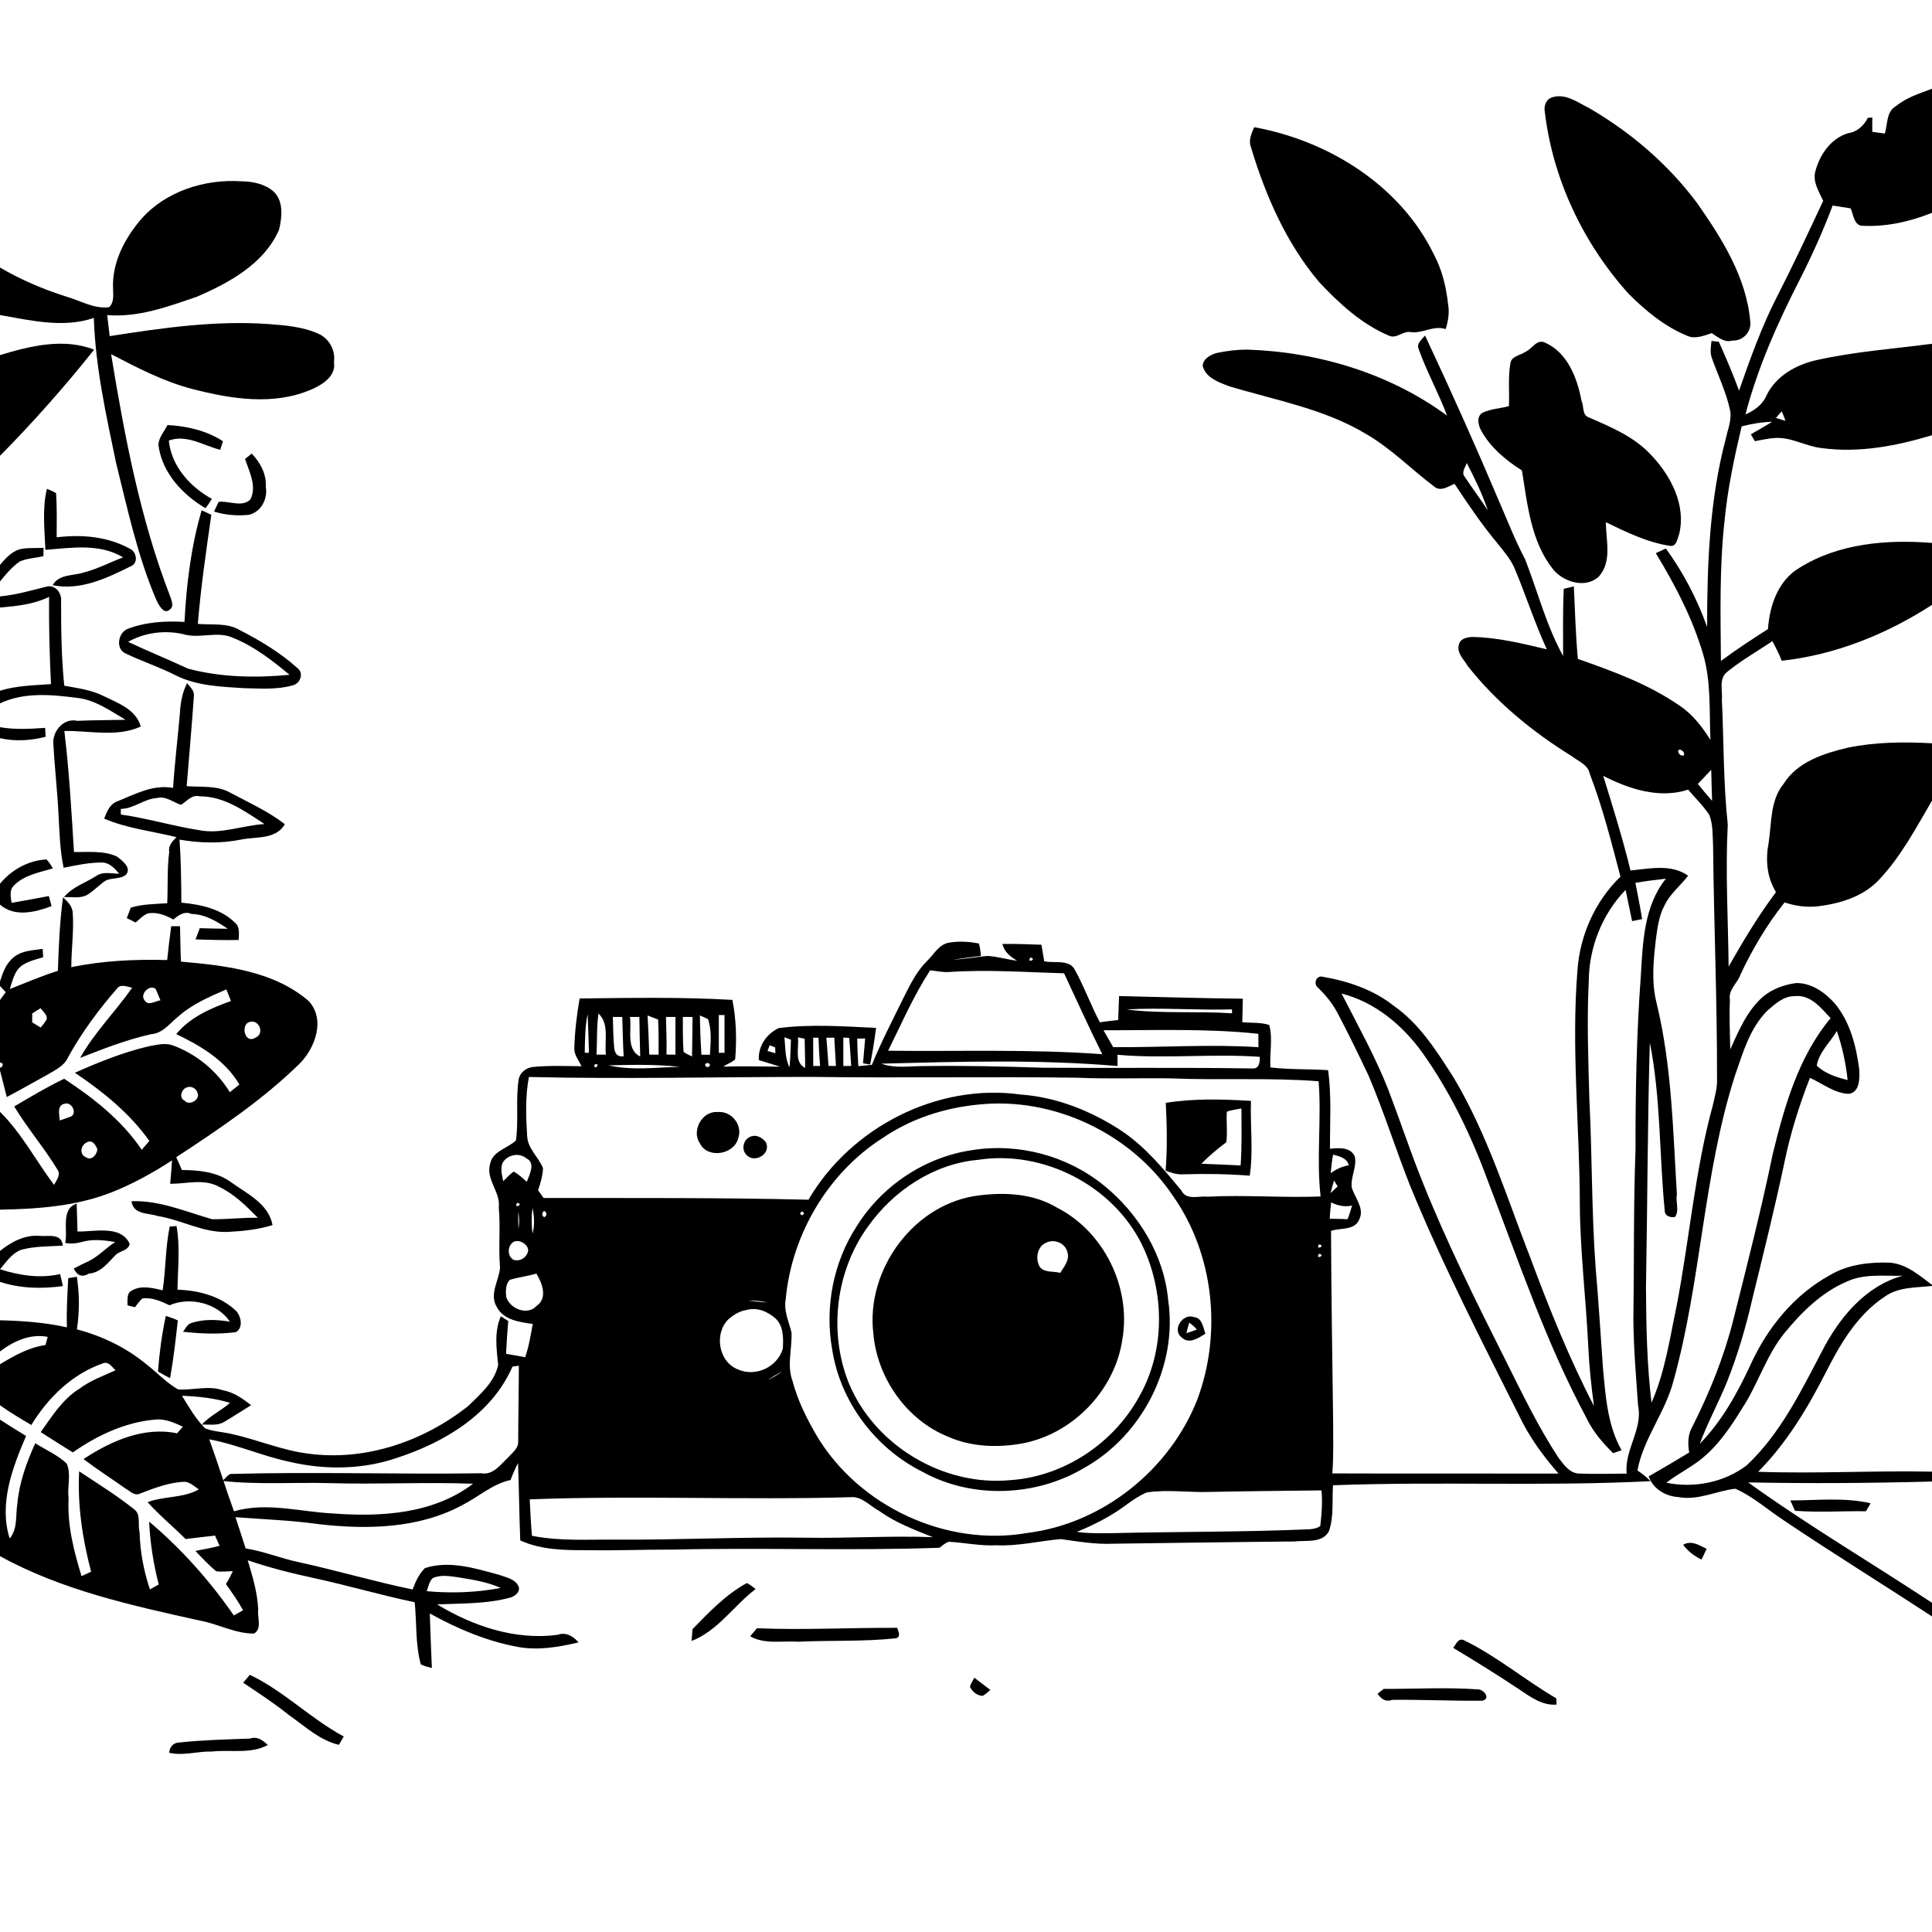 <svg xmlns="http://www.w3.org/2000/svg" viewBox="0 0 1024 1024" version="1.1">
<g id="Parent-Group"><g id="Group-rgba(0,0,0,0)" fill="rgba(0,0,0,0)">
<path fill="rgba(0,0,0,0)" opacity="1.00" d=" M 0.00 0.00 L 1024.00 0.00 L 1024.00 47.02 C 1017.49 49.55 1010.57 51.58 1005.10 56.11 C 999.70 59.00 1000.53 65.83 999.01 70.78 C 996.77 70.49 994.48 70.18 992.34 69.89 C 992.37 67.36 992.28 64.83 992.38 62.31 C 991.58 62.35 990.79 62.38 990.02 62.42 C 987.86 66.59 984.36 69.94 979.46 70.61 C 970.26 73.44 964.34 82.19 962.09 91.16 C 960.81 96.67 964.13 101.62 966.34 106.44 C 958.42 123.38 950.50 140.33 941.98 156.99 C 933.73 173.04 927.67 190.06 921.73 207.05 C 918.52 198.26 914.83 189.66 911.01 181.12 C 910.04 181.02 908.10 180.83 907.13 180.73 C 906.79 183.71 906.26 186.82 907.30 189.73 C 910.55 198.85 914.82 207.63 916.91 217.15 C 918.09 222.39 915.73 227.55 914.68 232.60 C 906.08 265.06 904.81 298.88 904.80 332.29 C 899.50 317.49 892.19 303.45 882.95 290.72 C 881.16 291.54 879.37 292.36 877.60 293.19 C 887.94 310.17 897.19 327.94 902.80 347.11 C 906.99 361.77 905.91 377.10 906.57 392.16 C 902.14 385.21 897.08 378.50 890.08 373.93 C 873.76 362.62 854.91 355.76 836.30 349.24 C 835.12 336.45 834.79 323.61 834.17 310.79 C 832.38 311.24 830.60 311.68 828.82 312.10 C 828.27 323.97 828.48 335.85 828.49 347.72 C 819.57 331.55 814.98 313.47 808.32 296.36 C 803.02 286.42 798.99 275.89 794.49 265.58 C 782.00 236.08 768.93 206.83 755.30 177.84 C 753.67 179.86 750.61 182.05 751.92 185.02 C 756.22 197.07 762.48 208.31 766.99 220.30 C 736.47 197.86 698.61 186.50 660.96 185.30 C 655.63 185.30 650.26 185.96 645.07 187.05 C 641.75 187.91 637.76 190.03 637.45 193.83 C 638.87 200.18 645.91 202.58 651.31 204.67 C 675.82 212.10 701.72 216.59 723.98 229.98 C 737.26 237.63 748.02 248.76 760.19 257.91 C 763.60 260.75 767.60 257.84 770.91 256.41 C 778.13 267.28 785.45 278.15 793.84 288.17 C 797.29 292.48 800.99 296.76 803.07 301.95 C 808.87 315.94 813.53 330.37 819.84 344.15 C 806.86 341.09 793.79 337.83 780.39 337.60 C 777.69 337.72 774.12 338.37 773.30 341.40 C 771.86 346.07 775.85 349.41 777.95 353.02 C 793.12 372.25 812.35 387.97 833.12 400.82 C 836.58 403.52 841.68 405.25 842.62 410.19 C 849.45 427.89 854.05 446.34 858.88 464.65 C 845.50 477.58 837.46 495.53 836.10 514.04 C 832.73 555.53 837.27 597.07 837.34 638.59 C 837.54 663.81 840.63 688.86 841.84 714.03 C 842.32 724.48 843.43 734.88 844.85 745.24 C 831.85 720.21 821.31 694.00 811.47 667.59 C 798.81 635.14 788.51 601.49 770.60 571.37 C 761.69 557.46 752.62 542.81 738.82 533.18 C 727.99 524.54 714.43 519.98 700.95 517.68 C 697.66 516.85 695.99 521.51 698.48 523.40 C 702.62 527.40 706.27 531.87 708.97 537.00 C 714.74 548.00 720.22 559.17 725.51 570.42 C 733.59 589.51 739.81 609.33 747.44 628.60 C 765.01 671.45 786.29 712.63 807.01 754.01 C 812.12 763.82 818.80 772.69 826.03 781.02 C 786.07 780.95 746.12 781.08 706.16 780.94 C 706.88 771.71 706.57 762.44 706.59 753.20 C 706.15 719.59 705.60 685.97 705.47 652.38 C 710.48 650.68 717.93 652.32 720.43 646.37 C 723.42 640.33 717.96 634.87 716.43 629.27 C 715.80 623.82 719.28 618.36 718.07 612.97 C 715.84 607.86 709.51 608.35 704.92 608.89 C 704.85 595.00 705.83 580.99 703.91 567.19 C 693.72 566.58 683.49 566.94 673.34 565.76 C 672.85 558.32 674.70 550.55 672.73 543.27 C 668.14 541.74 663.16 542.29 658.44 541.78 C 658.53 537.61 658.63 533.47 658.72 529.33 C 636.85 529.11 615.00 528.43 593.14 527.93 C 592.96 532.16 592.78 536.42 592.66 540.66 C 589.37 540.96 586.18 541.38 582.94 541.83 C 578.16 532.79 574.71 523.12 569.77 514.17 C 566.88 508.23 558.86 510.70 553.45 509.49 C 552.94 506.52 552.52 503.66 552.00 500.73 C 545.10 500.45 538.20 500.23 531.31 500.32 C 532.29 504.61 535.56 507.09 539.10 509.20 C 533.81 508.60 528.66 506.91 523.34 506.68 C 517.29 507.18 511.29 508.33 505.23 508.66 C 510.10 507.88 515.03 507.26 519.94 506.65 C 519.68 504.44 519.50 502.20 518.85 500.08 C 513.73 499.07 508.33 498.74 503.16 499.60 C 497.65 500.44 494.96 505.92 491.29 509.42 C 485.71 514.90 482.33 522.04 478.85 528.93 C 473.11 540.67 467.04 552.27 462.11 564.38 C 459.71 564.60 457.32 564.84 454.94 565.09 C 454.62 560.23 454.41 555.37 454.33 550.50 C 455.73 550.47 457.13 550.44 458.54 550.42 C 458.16 554.79 457.78 559.18 457.42 563.58 C 458.68 563.78 459.94 563.98 461.21 564.20 C 462.47 557.76 463.52 551.30 464.33 544.80 C 447.17 544.01 429.85 542.72 412.75 544.90 C 406.23 547.99 401.72 554.51 402.21 561.88 C 405.97 563.04 409.73 564.17 413.49 565.38 C 403.46 565.26 393.43 564.99 383.40 565.34 C 385.34 563.87 387.88 563.20 389.66 561.46 C 390.52 550.94 390.24 540.32 388.18 529.96 C 361.22 528.40 334.20 528.90 307.22 529.21 C 305.68 537.96 304.65 546.80 304.39 555.69 C 304.31 559.23 306.80 562.06 308.22 565.12 C 299.67 565.06 291.07 564.65 282.55 565.52 C 279.00 565.84 275.78 568.29 274.94 571.83 C 273.25 582.61 274.93 593.67 273.48 604.45 C 268.97 608.73 261.23 609.96 259.76 616.86 C 257.37 625.27 265.40 631.71 264.36 640.00 C 265.33 650.64 264.13 661.30 265.03 671.94 C 264.44 678.82 259.18 686.01 263.30 692.67 C 266.85 699.69 275.44 700.74 282.36 701.73 C 281.30 707.65 280.33 713.63 278.36 719.34 C 274.99 718.71 271.58 718.10 268.21 717.56 C 268.52 711.74 268.88 705.95 269.38 700.16 C 268.07 699.32 266.76 698.47 265.45 697.65 C 261.87 705.88 263.16 714.81 264.03 723.47 C 262.10 732.54 254.54 738.98 248.19 745.19 C 224.56 763.93 193.80 774.53 163.50 770.47 C 149.61 768.78 136.66 763.12 123.07 760.11 C 118.33 758.91 113.26 758.85 108.69 757.04 C 103.70 751.99 100.13 745.79 96.45 739.78 C 105.02 740.15 113.66 740.98 121.89 743.55 C 117.15 747.72 111.26 750.41 106.93 755.08 C 110.87 754.90 115.17 755.79 118.73 753.69 C 123.60 750.84 128.31 747.72 133.11 744.76 C 128.59 741.29 123.78 737.84 118.04 736.84 C 110.33 734.17 102.23 737.00 94.37 736.41 C 88.18 732.90 83.35 727.56 77.77 723.23 C 66.99 714.31 54.27 708.13 40.77 704.60 C 42.15 695.37 42.18 685.92 40.72 676.71 C 39.20 676.94 37.69 677.18 36.17 677.44 C 35.71 686.11 35.18 694.81 35.47 703.50 C 23.82 700.93 11.90 700.06 0.00 699.78 L 0.00 679.43 C 10.77 682.95 22.18 683.19 33.33 681.65 C 32.85 679.52 32.36 677.41 31.87 675.29 C 21.14 677.72 10.34 676.03 0.01 672.73 C 3.33 668.86 6.36 664.16 11.36 662.37 C 18.51 660.49 25.97 660.63 33.30 660.23 C 32.65 653.37 25.46 655.50 21.04 655.04 C 13.14 654.37 5.96 658.25 0.00 663.02 L 0.00 641.15 C 19.68 640.78 39.72 639.42 58.28 632.29 C 69.87 627.83 80.77 621.77 91.17 615.02 C 90.91 619.15 90.59 623.31 90.19 627.44 C 98.79 627.48 108.07 624.59 116.02 628.98 C 124.08 632.82 130.49 639.13 136.65 645.45 C 128.56 645.30 120.49 646.31 112.43 646.21 C 98.43 642.23 84.58 636.10 69.69 636.68 C 70.73 643.93 78.54 642.80 83.58 644.52 C 96.26 646.52 107.77 653.60 120.92 652.93 C 128.84 652.52 136.86 651.70 144.46 649.32 C 142.32 637.89 130.85 632.68 122.40 626.55 C 114.88 621.06 105.38 620.20 96.38 620.13 C 95.44 617.84 94.45 615.58 93.41 613.34 C 116.28 598.35 139.20 582.96 158.79 563.76 C 167.07 555.50 172.69 540.15 163.52 530.49 C 145.00 514.59 119.33 511.73 95.92 509.68 C 95.60 503.43 95.62 497.17 95.41 490.92 C 93.85 490.92 92.29 490.92 90.74 490.93 C 89.91 496.89 89.25 502.86 88.61 508.85 C 71.57 508.38 54.52 509.16 37.79 512.63 C 37.82 503.07 39.20 493.52 38.56 483.96 C 38.44 480.42 35.89 477.81 33.38 475.64 C 31.67 488.55 31.12 501.57 30.67 514.57 C 22.00 517.30 13.64 520.86 5.20 524.21 C 6.59 520.04 7.49 515.09 11.10 512.14 C 14.52 509.51 18.85 508.58 22.89 507.34 C 22.80 505.86 22.71 504.38 22.61 502.91 C 17.42 503.72 11.56 503.80 7.29 507.35 C 3.27 510.49 1.48 515.49 0.00 520.20 L 0.00 479.48 C 7.81 486.23 18.58 483.55 27.32 480.27 C 26.84 478.48 26.36 476.70 25.89 474.91 C 19.32 476.18 12.73 477.39 6.13 478.52 C 5.72 475.47 4.81 471.80 7.35 469.38 C 12.74 463.75 20.89 462.42 28.06 460.26 C 27.00 458.61 26.04 456.87 24.61 455.51 C 14.97 456.05 6.07 461.00 0.00 468.39 L 0.00 391.26 C 8.01 393.04 16.27 392.56 24.17 390.50 C 24.09 388.93 24.01 387.36 23.93 385.79 C 15.95 386.32 7.93 386.81 0.00 385.43 L 0.00 372.81 C 12.67 366.80 26.96 368.12 40.43 369.83 C 50.19 370.77 58.34 376.67 66.54 381.51 C 58.01 381.70 49.47 381.68 40.95 382.06 C 33.71 380.34 27.59 387.72 28.29 394.43 C 28.99 407.30 30.51 420.10 31.07 432.98 C 31.61 441.99 31.80 451.09 33.73 459.93 C 40.41 458.60 47.12 457.13 53.97 457.15 C 57.96 457.13 60.80 460.27 63.18 463.07 C 59.18 463.11 54.70 461.77 51.11 464.21 C 45.38 467.91 38.33 470.07 33.91 475.50 C 37.98 475.30 42.54 476.40 46.29 474.25 C 49.69 472.14 52.45 469.18 55.72 466.90 C 59.11 465.02 63.65 466.17 66.73 463.67 C 69.99 459.99 64.72 456.08 62.03 454.01 C 55.00 450.72 46.78 451.72 39.22 451.58 C 37.88 430.17 36.69 408.74 34.10 387.43 C 47.46 387.20 61.96 390.88 74.59 385.08 C 72.12 375.99 62.55 372.68 55.02 368.96 C 48.48 365.69 41.17 364.71 34.06 363.44 C 32.55 348.56 32.36 333.61 32.38 318.67 C 32.80 314.57 29.66 310.18 25.26 310.78 C 16.91 312.83 8.61 315.32 0.00 316.10 L 0.00 308.19 C 3.11 304.34 6.36 300.46 10.44 297.62 C 14.39 295.88 18.86 295.79 23.01 294.77 C 23.03 293.30 23.06 291.83 23.10 290.36 C 18.79 290.62 14.36 290.17 10.14 291.20 C 5.90 292.61 2.80 296.09 0.00 299.40 L 0.00 241.59 C 17.62 223.76 34.27 204.93 49.89 185.33 C 33.80 179.00 15.92 183.37 0.00 188.21 L 0.00 166.98 C 16.13 169.82 33.72 174.04 49.73 168.50 C 50.56 194.52 56.26 220.05 61.54 245.44 C 67.65 269.90 72.90 294.84 82.90 318.08 C 84.07 320.50 86.91 326.14 90.04 323.01 C 92.24 321.54 91.05 318.67 90.42 316.69 C 74.32 275.29 66.06 231.40 58.89 187.72 C 72.74 194.91 86.70 202.22 101.90 206.16 C 122.44 211.46 145.06 215.16 165.27 206.33 C 170.96 203.82 178.22 199.32 177.01 191.97 C 177.91 185.84 174.59 179.59 169.01 177.01 C 160.62 173.13 151.12 172.42 142.03 171.73 C 113.90 169.78 85.85 173.83 58.13 178.16 C 57.73 174.44 57.26 170.72 56.81 167.00 C 73.21 168.37 89.05 162.52 104.30 157.29 C 121.54 149.87 139.95 139.84 147.87 121.87 C 149.49 115.26 150.50 106.26 144.71 101.27 C 140.04 97.39 133.88 96.18 127.96 96.09 C 108.66 94.80 88.04 101.25 74.98 115.96 C 66.09 126.25 59.21 139.33 59.93 153.28 C 60.01 156.50 60.51 160.52 57.74 162.84 C 49.64 163.81 42.49 159.24 34.98 157.15 C 22.82 153.29 11.01 148.25 0.00 141.80 L 0.00 0.00 M 822.65 51.59 C 819.51 52.55 818.18 56.07 818.76 59.09 C 822.95 94.92 839.15 129.03 863.24 155.76 C 872.22 164.73 882.28 173.05 894.13 177.93 C 898.37 179.92 903.08 177.92 907.25 176.57 C 910.52 178.61 914.00 181.83 918.18 180.49 C 923.56 180.78 928.03 176.27 927.73 171.02 C 925.86 147.32 912.76 126.55 899.45 107.57 C 884.10 86.97 864.13 69.91 841.92 57.09 C 835.95 54.15 829.72 49.35 822.65 51.59 M 664.73 67.42 C 663.35 70.70 661.63 74.31 663.00 77.90 C 670.72 103.69 681.79 128.99 699.33 149.69 C 709.92 160.96 721.75 171.82 736.17 177.91 C 740.03 179.74 743.36 175.50 747.26 175.96 C 753.82 177.10 759.61 172.21 766.26 174.43 C 767.52 170.24 768.33 165.85 767.54 161.46 C 766.55 152.31 764.40 143.13 760.04 134.98 C 742.27 98.25 704.08 74.52 664.73 67.42 M 808.34 186.57 C 805.70 188.41 801.04 188.75 800.54 192.58 C 799.21 200.04 800.13 207.73 799.75 215.27 C 795.12 216.52 790.06 216.70 785.72 218.76 C 782.47 220.86 783.49 225.16 784.95 228.04 C 789.88 237.13 798.06 243.89 806.66 249.38 C 809.59 267.41 811.38 287.00 823.20 301.80 C 828.77 308.58 840.53 312.16 847.49 305.50 C 854.53 297.46 851.17 286.42 851.14 276.79 C 862.03 282.05 873.17 287.55 885.26 289.33 C 888.72 289.79 889.11 285.16 890.02 283.01 C 893.69 267.80 885.69 252.39 875.48 241.54 C 866.47 231.54 853.87 226.35 841.82 221.11 C 838.49 219.87 839.53 214.87 838.24 212.50 C 836.05 200.58 830.91 187.06 819.17 181.72 C 814.50 179.27 812.08 185.06 808.34 186.57 M 88.77 225.27 C 87.08 228.72 84.00 231.91 83.99 235.97 C 85.88 250.53 96.71 262.16 108.91 269.36 C 110.13 267.78 111.26 266.14 112.29 264.43 C 100.70 258.01 90.82 247.11 89.48 233.49 C 98.88 230.09 107.88 236.14 116.71 238.42 C 117.20 236.90 117.69 235.39 118.19 233.88 C 109.42 228.18 99.13 225.86 88.77 225.27 M 129.89 243.27 C 132.13 250.04 136.25 257.76 132.71 264.71 C 128.38 269.12 121.20 265.29 115.88 266.00 C 115.04 267.70 114.23 269.40 113.45 271.13 C 119.38 273.02 125.65 273.48 131.84 272.88 C 138.39 271.44 142.02 264.36 140.87 258.05 C 141.33 251.26 137.93 245.15 133.40 240.39 C 132.23 241.36 131.06 242.32 129.89 243.27 M 24.86 259.08 C 22.30 269.72 23.66 280.65 24.06 291.43 C 37.89 290.38 52.66 287.84 65.26 295.42 C 58.33 297.98 51.75 301.56 44.56 303.38 C 38.91 305.30 31.26 304.13 27.92 310.17 C 42.90 313.16 56.95 306.31 69.91 299.83 C 73.11 298.01 72.35 293.25 69.68 291.32 C 57.71 284.39 43.54 283.11 30.04 284.80 C 30.08 276.99 30.23 269.18 29.72 261.39 C 28.20 260.42 26.50 259.79 24.86 259.08 M 106.88 270.46 C 101.27 289.68 98.81 309.69 97.78 329.64 C 87.54 329.00 77.02 329.69 67.37 333.43 C 62.48 335.66 61.22 344.03 66.62 346.38 C 75.28 350.54 84.46 353.54 93.05 357.90 C 104.18 363.53 116.98 363.97 129.17 364.74 C 137.82 364.90 146.74 365.68 155.17 363.23 C 159.04 362.39 161.20 356.89 157.79 354.22 C 148.67 345.97 137.95 339.54 127.03 333.93 C 120.32 329.96 112.26 331.33 104.85 330.67 C 106.44 311.31 109.26 292.09 112.01 272.87 C 110.31 272.04 108.60 271.24 106.88 270.46 M 99.14 362.08 C 96.72 366.89 95.65 372.21 95.39 377.57 C 94.28 390.92 92.57 404.23 91.74 417.61 C 80.92 415.61 71.42 421.09 61.79 424.87 C 58.08 426.44 56.56 430.40 55.22 433.89 C 67.39 439.13 80.77 440.53 93.54 443.71 C 91.48 445.85 89.10 448.07 89.69 451.54 C 88.51 460.54 89.06 469.67 88.63 478.73 C 82.18 479.19 75.58 479.14 69.33 481.06 C 68.80 482.45 67.74 485.23 67.20 486.62 C 68.76 487.40 70.33 488.19 71.90 488.97 C 73.89 487.27 75.72 485.23 78.18 484.19 C 82.93 483.14 87.76 485.07 91.85 487.36 C 94.58 485.19 97.65 482.68 101.54 484.43 C 108.76 484.56 114.94 488.36 120.70 492.27 C 115.76 492.23 110.83 492.08 105.89 491.96 C 105.12 493.94 104.36 495.92 103.62 497.92 C 111.24 498.14 118.86 498.38 126.47 498.21 C 126.60 495.18 127.26 491.57 124.76 489.25 C 117.25 481.67 106.37 479.38 96.13 478.43 C 96.04 467.28 95.95 456.14 95.16 445.03 C 105.98 446.87 117.07 447.19 127.87 444.97 C 135.80 443.37 146.34 445.04 150.98 436.82 C 142.12 429.99 131.77 425.34 121.95 420.09 C 114.94 416.17 106.62 417.29 98.94 416.67 C 100.25 400.72 101.66 384.77 102.78 368.81 C 103.04 366.01 100.74 364.04 99.14 362.08 M 34.54 658.78 C 37.35 659.31 40.21 659.14 42.96 658.38 C 48.87 656.58 55.09 657.26 61.06 658.33 C 56.24 661.32 52.41 665.72 47.31 668.26 C 44.58 669.63 41.80 670.89 39.09 672.31 C 40.54 675.56 43.20 677.48 47.00 675.05 C 53.53 674.62 57.41 669.01 61.59 664.85 C 63.90 662.94 68.14 662.74 68.71 659.23 C 64.07 649.03 49.59 652.98 41.07 652.72 C 40.97 647.81 40.82 642.86 40.65 637.98 C 31.99 640.71 36.14 652.26 34.54 658.78 M 89.95 650.08 C 87.64 661.22 87.94 672.66 86.21 683.88 C 80.93 682.70 75.00 681.06 69.96 683.96 C 66.90 685.33 67.75 689.18 67.55 691.87 C 68.87 692.18 70.19 692.53 71.51 692.86 C 72.77 691.28 73.93 689.59 75.42 688.22 C 80.54 687.49 85.35 689.71 89.85 691.82 C 100.59 687.11 115.29 690.65 121.87 700.53 C 115.00 699.36 107.81 699.03 101.13 701.31 C 99.14 702.11 98.25 704.27 97.01 705.86 C 106.29 706.89 115.80 707.27 125.06 706.06 C 128.99 703.75 127.86 697.78 125.16 694.84 C 116.90 686.91 105.23 683.93 94.07 683.57 C 94.24 672.34 95.54 660.99 93.57 649.84 C 92.66 649.90 90.86 650.02 89.95 650.08 M 87.89 697.47 C 85.78 707.18 84.49 717.06 83.72 726.97 C 85.84 728.18 87.98 729.35 90.15 730.47 C 91.95 720.33 93.12 710.09 94.26 699.86 C 92.19 698.91 90.06 698.13 87.89 697.47 Z" />
<path fill="rgba(0,0,0,0)" opacity="1.00" d=" M 971.33 108.96 C 974.52 109.45 977.66 109.96 980.87 110.43 C 982.36 113.53 982.40 118.53 986.32 119.62 C 999.19 120.45 1012.09 117.57 1024.00 112.79 L 1024.00 182.21 C 1003.59 184.89 982.96 186.37 962.84 190.85 C 952.07 193.27 941.55 199.08 936.45 209.26 C 934.39 214.36 929.97 217.53 925.13 219.65 C 931.66 194.67 942.26 170.93 954.01 148.01 C 960.44 135.30 966.33 122.30 971.33 108.96 Z" />
<path fill="rgba(0,0,0,0)" opacity="1.00" d=" M 941.28 221.54 C 942.28 220.35 943.25 219.12 944.37 218.04 C 945.11 219.67 945.74 221.37 946.36 223.06 C 944.65 222.58 942.96 222.06 941.28 221.54 Z" />
<path fill="rgba(0,0,0,0)" opacity="1.00" d=" M 923.11 225.99 C 928.39 224.60 933.78 223.72 939.25 223.54 C 935.59 225.91 931.73 227.98 927.98 230.19 C 928.67 231.40 929.38 232.61 930.10 233.82 C 933.62 233.24 937.18 232.34 940.78 232.14 C 949.42 231.58 957.04 236.57 965.49 237.49 C 985.29 240.19 1005.10 236.37 1024.00 230.68 L 1024.00 287.76 C 1000.19 285.85 974.54 287.97 953.83 300.90 C 942.48 307.56 937.90 320.94 937.07 333.40 C 928.62 338.85 920.18 344.32 912.12 350.33 C 911.93 325.57 911.30 300.72 914.04 276.06 C 915.66 259.15 919.21 242.50 923.11 225.99 Z" />
<path fill="rgba(0,0,0,0)" opacity="1.00" d=" M 776.30 252.67 C 774.38 250.37 776.69 247.70 777.42 245.39 C 781.62 253.53 785.67 261.79 788.57 270.51 C 784.63 264.46 780.29 258.68 776.30 252.67 Z" />
<path fill="rgba(0,0,0,0)" opacity="1.00" d=" M 0.00 322.00 C 8.86 321.25 17.94 320.33 26.01 316.34 C 25.87 331.76 26.25 347.19 27.03 362.60 C 17.99 363.26 8.72 363.37 0.00 366.10 L 0.00 322.00 Z" />
<path fill="rgba(0,0,0,0)" opacity="1.00" d=" M 944.34 350.21 C 972.82 347.13 1000.06 336.08 1024.00 320.59 L 1024.00 393.95 C 1009.08 393.13 993.99 393.27 979.30 396.30 C 966.68 399.31 952.71 403.75 945.40 415.37 C 938.19 424.21 939.04 435.96 937.43 446.59 C 935.71 455.56 936.38 464.95 941.33 472.84 C 931.92 485.32 923.93 498.74 916.21 512.30 C 915.94 487.21 914.45 462.12 915.75 437.03 C 913.40 415.08 913.66 392.98 912.64 370.96 C 913.08 366.19 910.88 359.87 915.23 356.28 C 922.77 350.08 931.33 345.27 939.42 339.82 C 941.18 343.22 943.00 346.61 944.34 350.21 Z" />
<path fill="rgba(0,0,0,0)" opacity="1.00" d=" M 67.88 340.19 C 76.67 335.27 87.19 333.90 96.99 336.08 C 105.82 338.82 115.27 334.11 123.87 338.21 C 134.86 342.71 144.40 350.11 153.46 357.66 C 135.53 359.38 117.11 359.04 99.64 354.38 C 89.12 349.51 78.38 345.11 67.88 340.19 Z" />
<path fill="rgba(0,0,0,0)" opacity="1.00" d=" M 889.68 397.53 C 891.08 396.75 893.24 398.91 892.47 400.32 C 891.00 401.16 888.82 398.99 889.68 397.53 Z" />
<path fill="rgba(0,0,0,0)" opacity="1.00" d=" M 899.90 415.49 C 902.26 413.01 904.67 410.54 906.98 407.99 C 907.09 413.48 907.26 418.99 907.45 424.49 C 904.87 421.53 902.34 418.55 899.90 415.49 Z" />
<path fill="rgba(0,0,0,0)" opacity="1.00" d=" M 849.74 411.22 C 863.42 418.20 879.54 423.51 894.77 418.53 C 898.47 423.00 902.80 427.02 905.97 431.92 C 907.99 437.02 907.66 442.60 907.97 447.98 C 908.36 489.32 910.16 530.66 910.06 572.01 C 910.24 576.74 908.83 581.29 907.82 585.87 C 898.30 620.58 895.49 656.60 888.70 691.85 C 885.04 709.23 882.54 727.07 875.34 743.46 C 872.90 723.22 872.51 702.80 872.40 682.44 C 873.17 639.14 873.23 595.83 874.43 552.53 C 880.34 582.18 879.41 612.69 882.44 642.67 C 883.24 644.93 885.69 645.33 887.81 645.02 C 890.23 641.67 887.99 636.87 888.79 633.14 C 886.72 599.29 886.10 565.03 878.09 531.90 C 875.16 520.59 876.36 508.96 877.69 497.55 C 878.53 491.60 879.26 485.44 882.14 480.06 C 885.04 473.81 890.62 469.52 894.74 464.15 C 885.86 457.78 874.27 460.40 864.20 461.38 C 860.08 444.46 854.88 427.84 849.74 411.22 Z" />
<path fill="rgba(0,0,0,0)" opacity="1.00" d=" M 95.88 426.59 C 99.12 424.72 101.57 420.95 105.99 422.08 C 118.95 422.04 129.82 430.01 140.21 436.77 C 128.48 437.40 116.93 442.44 105.13 439.92 C 91.32 437.79 77.91 433.63 64.05 431.73 C 64.05 430.72 64.05 429.73 64.04 428.73 C 70.90 428.67 76.26 423.44 83.05 422.98 C 87.94 421.79 91.65 425.15 95.88 426.59 Z" />
<path fill="rgba(0,0,0,0)" opacity="1.00" d=" M 996.10 466.11 C 1007.63 453.86 1015.55 438.77 1024.00 424.36 L 1024.00 680.99 C 1017.32 676.00 1010.56 670.03 1001.85 669.25 C 990.92 668.82 979.47 670.17 969.91 675.85 C 951.03 686.20 936.86 703.59 927.98 722.99 C 920.92 738.22 912.73 753.18 900.88 765.26 C 905.10 754.03 910.85 743.46 915.37 732.36 C 920.99 718.19 925.32 703.53 928.72 688.68 C 934.71 664.17 940.82 639.69 946.02 615.00 C 949.15 600.07 953.74 585.49 959.31 571.30 C 965.99 574.25 972.30 579.52 979.89 579.76 C 985.86 579.01 985.70 571.06 985.41 566.67 C 983.82 554.29 980.53 541.44 972.33 531.67 C 967.14 525.93 960.08 520.91 952.02 521.04 C 945.64 521.85 939.30 524.19 934.34 528.34 C 925.97 535.74 921.57 546.24 917.08 556.20 C 916.87 547.45 916.50 538.71 916.90 529.97 C 915.88 524.49 920.96 521.15 922.52 516.48 C 928.87 502.94 936.56 490.02 945.87 478.29 C 951.54 480.23 957.53 481.02 963.53 480.36 C 975.42 478.90 987.72 475.21 996.10 466.11 Z" />
<path fill="rgba(0,0,0,0)" opacity="1.00" d=" M 866.79 467.92 C 872.15 467.02 877.55 466.32 882.97 465.72 C 871.37 480.03 870.75 499.28 869.69 516.81 C 867.45 547.50 866.79 578.27 866.86 609.03 C 865.74 639.28 866.16 669.54 865.72 699.81 C 865.87 714.90 867.18 729.95 868.21 745.00 C 870.84 757.64 860.87 768.41 862.17 781.04 C 853.75 781.08 845.34 781.35 836.95 781.01 C 831.98 780.88 828.93 776.38 826.18 772.85 C 815.33 756.40 806.80 738.59 798.00 721.00 C 782.20 689.61 766.58 658.05 753.55 625.39 C 747.20 609.51 741.84 593.26 735.73 577.29 C 728.80 559.80 719.60 543.34 711.07 526.61 C 728.80 531.11 743.45 543.40 753.95 558.03 C 768.81 578.93 779.95 602.26 788.74 626.29 C 804.94 668.39 819.32 711.39 840.70 751.27 C 844.14 758.52 849.28 764.65 855.00 770.19 C 856.49 769.67 857.97 769.16 859.48 768.67 C 851.92 755.37 850.98 739.67 849.58 724.76 C 848.34 707.22 847.27 689.66 845.74 672.14 C 843.55 642.46 843.90 612.67 842.41 582.96 C 841.83 561.97 841.02 540.97 842.08 519.99 C 842.20 502.18 849.18 484.50 861.59 471.67 C 862.72 477.17 863.87 482.71 865.06 488.22 C 866.81 487.87 868.58 487.51 870.34 487.14 C 869.36 480.70 868.03 474.31 866.79 467.92 Z" />
<path fill="rgba(0,0,0,0)" opacity="1.00" d=" M 546.12 507.53 C 550.05 508.31 543.82 510.96 546.12 507.53 Z" />
<path fill="rgba(0,0,0,0)" opacity="1.00" d=" M 492.98 514.30 C 496.09 514.58 499.27 515.34 502.44 515.22 C 522.93 513.77 543.48 515.30 563.98 515.87 C 570.69 530.19 577.16 544.60 584.23 558.75 C 546.45 555.98 508.56 557.35 470.73 556.91 C 477.83 542.56 484.22 527.76 492.98 514.30 Z" />
<path fill="rgba(0,0,0,0)" opacity="1.00" d=" M 62.02 523.96 C 63.98 521.27 67.45 523.10 70.04 523.47 C 61.27 536.18 50.07 547.10 42.49 560.69 C 54.83 555.87 67.21 550.99 80.19 548.13 C 86.46 547.63 90.10 542.20 94.64 538.66 C 101.96 532.13 111.09 528.27 119.98 524.41 C 120.81 526.45 121.64 528.50 122.43 530.56 C 111.75 534.35 100.76 539.12 93.41 548.10 C 106.44 554.33 119.35 562.00 126.88 574.81 C 125.20 576.17 123.52 577.54 121.82 578.88 C 114.91 567.64 104.21 558.74 91.82 554.16 C 87.58 552.49 82.92 553.86 78.66 554.59 C 65.19 557.76 52.31 562.98 39.69 568.58 C 54.56 578.60 68.71 589.97 79.16 604.73 C 77.82 606.29 76.47 607.85 75.12 609.40 C 64.57 593.78 49.61 582.00 34.01 571.77 C 24.91 576.14 16.22 581.32 7.54 586.45 C 14.50 597.98 23.36 608.24 30.34 619.74 C 32.42 622.56 30.00 625.52 28.64 628.01 C 19.00 615.16 11.53 600.68 0.00 589.29 L 0.00 567.37 C 1.14 572.07 2.46 576.73 3.59 581.44 C 10.51 577.84 17.25 573.91 24.10 570.19 C 28.55 567.49 34.00 565.28 36.19 560.18 C 43.38 547.17 52.27 535.15 62.02 523.96 Z" />
<path fill="rgba(0,0,0,0)" opacity="1.00" d=" M 0.00 522.60 C 1.02 523.68 2.03 524.77 3.04 525.87 C 2.02 527.25 0.97 528.62 0.00 530.04 L 0.00 522.60 Z" />
<path fill="rgba(0,0,0,0)" opacity="1.00" d=" M 76.69 530.28 C 73.76 526.96 79.47 521.35 82.57 524.27 C 83.18 525.75 84.42 528.71 85.04 530.20 C 82.38 530.49 78.57 533.37 76.69 530.28 Z" />
<path fill="rgba(0,0,0,0)" opacity="1.00" d=" M 936.71 535.70 C 940.73 532.18 945.29 527.97 951.01 527.99 C 959.54 526.90 965.10 534.20 970.27 539.63 C 953.24 560.04 945.80 586.30 939.60 611.60 C 933.51 641.16 926.00 670.40 918.67 699.67 C 913.72 719.24 906.13 738.05 897.04 756.05 C 894.58 760.25 894.46 765.19 895.31 769.86 C 888.22 774.18 881.03 778.35 873.84 782.51 C 876.16 789.14 882.74 793.07 889.59 793.48 C 900.02 795.44 909.67 790.18 919.79 789.06 C 929.31 793.28 937.17 800.43 945.86 806.10 C 971.62 823.41 998.03 839.74 1024.00 856.72 L 1024.00 1024.00 L 0.00 1024.00 L 0.00 824.78 C 32.80 842.86 69.84 850.94 106.08 858.98 C 115.73 860.72 124.69 865.90 134.66 865.82 C 139.07 863.23 136.26 857.05 136.86 853.08 C 136.48 844.12 133.83 835.51 131.30 826.98 C 142.83 830.92 154.65 833.89 166.56 836.45 C 184.41 840.32 201.94 845.49 219.81 849.23 C 220.88 860.17 220.13 871.39 223.01 882.09 C 224.82 883.14 226.89 883.56 228.90 884.06 C 228.48 874.44 228.10 864.80 227.80 855.18 C 242.31 863.19 257.79 869.80 274.15 872.85 C 284.99 874.90 296.05 873.03 306.64 870.50 C 303.84 867.35 300.08 864.81 295.53 866.49 C 273.16 869.49 250.63 861.89 231.68 850.36 C 244.72 849.79 258.00 850.19 270.71 846.69 C 272.99 845.91 275.68 843.91 274.96 841.16 C 273.40 836.85 268.08 836.03 264.36 834.64 C 251.76 831.23 238.16 826.91 225.20 831.14 C 222.09 834.28 220.18 838.36 218.69 842.46 C 198.34 838.25 178.40 832.35 158.10 827.92 C 148.68 825.94 139.71 822.17 130.20 820.70 C 128.44 815.15 126.61 809.66 124.81 804.14 C 139.60 805.27 154.45 805.79 169.17 807.86 C 194.58 810.77 221.92 810.19 244.92 797.79 C 253.55 793.46 260.93 786.54 270.60 784.43 C 271.75 781.35 273.07 778.34 274.57 775.43 C 275.09 789.09 275.20 802.78 275.74 816.45 C 286.82 821.51 299.21 821.68 311.17 821.63 C 326.33 821.90 341.50 821.27 356.67 821.32 C 403.74 820.21 450.85 822.02 497.90 820.35 C 499.54 819.28 500.97 817.65 502.92 817.18 C 511.30 817.61 519.56 819.47 528.01 819.02 C 539.56 819.60 550.82 816.72 562.24 815.75 C 571.44 817.04 580.64 818.62 590.00 818.20 C 622.01 817.80 654.02 817.29 686.03 817.01 C 692.06 816.26 700.87 818.16 704.39 811.53 C 707.06 803.71 705.95 795.30 706.53 787.22 C 762.60 785.11 818.77 787.90 874.82 785.05 C 872.71 782.91 870.37 781.02 867.86 779.38 C 871.05 762.44 882.62 748.59 886.95 731.99 C 901.75 678.92 902.68 622.95 919.48 570.34 C 923.73 558.21 927.34 545.05 936.71 535.70 M 892.11 818.76 C 894.59 822.21 898.03 824.75 901.83 826.61 C 902.76 824.73 903.67 822.83 904.55 820.93 C 900.62 818.95 896.41 816.25 892.11 818.76 M 367.05 863.47 C 366.93 865.04 366.69 868.17 366.56 869.73 C 380.49 864.35 388.94 851.01 400.49 842.22 C 398.99 841.07 397.53 839.86 395.83 839.05 C 384.69 845.11 375.82 854.50 367.05 863.47 M 401.21 863.01 C 400.01 864.42 398.80 865.83 397.61 867.26 C 405.26 871.67 414.60 869.56 423.00 870.14 C 440.17 869.35 457.43 870.16 474.55 868.36 C 477.80 867.78 476.15 864.89 475.56 862.79 C 450.76 862.66 425.99 864.02 401.21 863.01 M 770.22 873.39 C 781.90 880.44 793.51 887.60 804.86 895.18 C 810.97 899.24 817.26 904.10 825.02 903.47 C 824.98 902.64 824.90 900.98 824.87 900.15 C 808.16 890.42 793.19 877.69 775.76 869.27 C 772.85 868.09 771.67 871.63 770.22 873.39 M 132.41 887.67 C 131.24 889.07 130.07 890.47 128.90 891.87 C 137.06 897.39 145.36 902.73 153.03 908.94 C 161.48 914.79 169.32 922.39 179.63 924.80 C 180.49 923.31 181.36 921.85 182.21 920.37 C 164.65 910.94 150.41 896.27 132.41 887.67 M 514.07 894.03 C 515.29 896.58 517.86 898.74 520.78 898.86 C 522.34 898.08 523.57 896.81 524.89 895.70 C 522.06 893.53 519.26 891.40 516.45 889.24 C 515.55 890.77 514.58 892.30 514.07 894.03 M 733.37 895.16 C 732.28 896.01 731.20 896.86 730.13 897.73 C 731.94 900.26 734.20 902.32 737.95 900.95 C 753.83 900.78 769.79 901.58 785.63 901.41 C 790.15 900.42 786.76 895.74 783.69 895.43 C 766.95 894.23 750.13 895.18 733.37 895.16 M 94.42 923.62 C 91.64 923.82 89.73 926.32 89.71 929.01 C 97.09 930.76 104.86 928.13 112.32 928.35 C 122.14 927.24 132.94 929.82 141.96 924.87 C 139.39 922.52 136.38 920.06 132.47 921.49 C 119.77 921.93 107.05 922.25 94.42 923.62 Z" />
<path fill="rgba(0,0,0,0)" opacity="1.00" d=" M 597.07 535.04 C 615.70 533.92 634.34 535.56 652.99 535.00 C 652.99 535.52 653.00 536.56 653.00 537.07 C 634.37 535.83 615.60 537.40 597.07 535.04 Z" />
<path fill="rgba(0,0,0,0)" opacity="1.00" d=" M 17.07 537.15 C 18.56 536.22 20.05 535.29 21.54 534.37 C 22.82 536.31 26.17 538.66 24.19 541.14 C 23.44 542.40 22.47 543.50 21.54 544.63 C 20.05 543.69 18.56 542.77 17.07 541.85 L 17.07 537.15 Z" />
<path fill="rgba(0,0,0,0)" opacity="1.00" d=" M 309.92 557.99 C 310.08 551.16 310.02 544.27 311.46 537.56 C 311.76 544.36 311.99 551.17 312.15 557.99 C 311.59 557.99 310.48 557.99 309.92 557.99 Z" />
<path fill="rgba(0,0,0,0)" opacity="1.00" d=" M 317.20 537.18 C 323.16 542.77 320.24 551.78 321.16 558.99 L 316.14 558.94 C 316.59 551.69 316.17 544.39 317.20 537.18 Z" />
<path fill="rgba(0,0,0,0)" opacity="1.00" d=" M 380.99 538.00 C 381.74 538.00 383.26 538.00 384.01 538.00 C 384.01 544.66 384.01 551.33 384.01 558.00 C 383.26 558.00 381.74 558.00 380.99 558.00 C 380.98 551.33 380.98 544.66 380.99 538.00 Z" />
<path fill="rgba(0,0,0,0)" opacity="1.00" d=" M 324.83 539.01 L 329.82 539.00 C 330.02 545.94 330.16 552.92 330.55 559.86 C 327.03 560.36 325.90 558.03 325.56 555.61 C 325.02 550.08 324.97 544.54 324.83 539.01 Z" />
<path fill="rgba(0,0,0,0)" opacity="1.00" d=" M 333.88 539.01 L 338.87 539.00 C 339.00 545.97 339.10 552.98 339.32 559.96 C 331.62 556.12 334.95 545.98 333.88 539.01 Z" />
<path fill="rgba(0,0,0,0)" opacity="1.00" d=" M 343.23 538.22 C 344.62 538.75 347.40 539.82 348.80 540.36 C 349.15 546.55 349.06 552.78 349.06 558.99 L 344.12 558.97 C 343.87 552.05 343.64 545.13 343.23 538.22 Z" />
<path fill="rgba(0,0,0,0)" opacity="1.00" d=" M 352.99 539.01 L 358.01 539.00 C 358.00 545.66 358.00 552.32 358.00 558.99 L 353.26 558.94 C 353.40 552.29 353.14 545.64 352.99 539.01 Z" />
<path fill="rgba(0,0,0,0)" opacity="1.00" d=" M 361.93 539.01 L 367.06 539.00 C 367.01 545.98 366.92 552.96 366.78 559.95 C 365.25 559.19 363.65 558.55 362.31 557.50 C 361.82 551.33 361.94 545.17 361.93 539.01 Z" />
<path fill="rgba(0,0,0,0)" opacity="1.00" d=" M 370.96 538.20 L 375.25 540.14 C 377.36 546.24 376.64 552.74 376.27 559.04 C 374.77 559.02 373.27 559.01 371.77 559.01 C 371.31 552.07 371.06 545.14 370.96 538.20 Z" />
<path fill="rgba(0,0,0,0)" opacity="1.00" d=" M 131.29 542.10 C 136.74 539.09 140.68 547.45 135.69 549.83 C 130.07 553.63 127.72 544.44 131.29 542.10 Z" />
<path fill="rgba(0,0,0,0)" opacity="1.00" d=" M 584.88 546.05 C 612.24 546.14 639.68 545.02 666.95 547.94 C 666.97 549.71 666.99 553.26 667.00 555.03 C 641.35 553.39 615.68 555.21 590.02 555.01 C 588.28 552.02 586.59 549.03 584.88 546.05 Z" />
<path fill="rgba(0,0,0,0)" opacity="1.00" d=" M 973.56 546.43 C 976.46 554.85 978.34 563.59 979.28 572.45 C 973.44 570.98 967.36 569.08 962.92 564.82 C 964.09 557.66 970.04 552.47 973.56 546.43 Z" />
<path fill="rgba(0,0,0,0)" opacity="1.00" d=" M 415.75 549.78 C 416.90 550.20 418.06 550.62 419.21 551.06 C 419.00 555.93 418.94 560.85 418.46 565.72 C 415.98 560.80 416.34 555.11 415.75 549.78 Z" />
<path fill="rgba(0,0,0,0)" opacity="1.00" d=" M 422.89 549.83 C 424.08 550.06 425.28 550.29 426.48 550.54 C 426.55 555.69 426.77 560.83 426.74 566.00 C 420.72 563.05 423.65 555.32 422.89 549.83 Z" />
<path fill="rgba(0,0,0,0)" opacity="1.00" d=" M 430.99 550.00 C 431.69 550.00 433.10 550.02 433.80 550.02 C 434.04 554.99 434.20 560.02 434.69 564.99 C 433.47 564.99 432.25 564.99 431.03 564.99 C 431.02 561.24 431.00 553.75 430.99 550.00 Z" />
<path fill="rgba(0,0,0,0)" opacity="1.00" d=" M 437.99 550.02 C 439.38 550.00 440.79 549.98 442.19 549.97 C 442.47 554.98 442.77 559.98 443.06 565.00 C 441.74 564.97 440.42 564.96 439.11 564.95 C 438.80 559.97 438.39 555.00 437.99 550.02 Z" />
<path fill="rgba(0,0,0,0)" opacity="1.00" d=" M 446.98 549.94 C 447.75 549.98 449.30 550.07 450.07 550.11 C 450.56 555.06 450.81 559.99 451.16 564.97 C 449.76 564.97 448.37 564.99 446.98 565.01 C 446.98 561.24 446.98 553.71 446.98 549.94 Z" />
<path fill="rgba(0,0,0,0)" opacity="1.00" d=" M 407.97 553.97 C 408.93 554.37 409.89 554.77 410.86 555.18 C 410.89 555.95 410.95 557.47 410.98 558.23 C 409.57 557.83 408.18 557.43 406.79 557.02 C 407.17 555.99 407.57 554.98 407.97 553.97 Z" />
<path fill="rgba(0,0,0,0)" opacity="1.00" d=" M 592.28 559.05 C 617.39 561.28 642.57 558.36 667.70 560.14 C 667.83 563.28 667.21 566.59 663.82 566.31 C 626.89 565.70 589.93 566.21 552.99 565.92 C 532.01 565.24 511.00 564.72 490.00 565.05 C 482.37 564.94 474.48 566.48 467.09 563.75 C 508.79 562.69 550.68 561.43 592.32 565.02 C 592.34 563.03 592.31 561.04 592.28 559.05 Z" />
<path fill="rgba(0,0,0,0)" opacity="1.00" d=" M 0.00 563.32 C 2.05 562.81 1.75 565.83 0.00 565.87 L 0.00 563.32 Z" />
<path fill="rgba(0,0,0,0)" opacity="1.00" d=" M 315.16 564.16 C 319.16 563.24 314.25 568.16 315.16 564.16 Z" />
<path fill="rgba(0,0,0,0)" opacity="1.00" d=" M 322.53 564.65 C 335.17 564.35 347.84 564.07 360.43 565.45 C 347.86 565.68 334.93 567.54 322.53 564.65 Z" />
<path fill="rgba(0,0,0,0)" opacity="1.00" d=" M 373.80 564.17 C 374.25 562.89 376.65 563.40 376.20 564.83 C 375.74 566.09 373.34 565.58 373.80 564.17 Z" />
<path fill="rgba(0,0,0,0)" opacity="1.00" d=" M 280.33 570.82 C 330.55 572.02 380.78 570.76 431.01 570.78 C 477.67 571.43 524.34 570.57 571.01 571.21 C 587.58 571.95 604.17 571.28 620.75 571.56 C 646.79 572.67 672.89 571.05 698.90 573.09 C 700.48 593.43 697.66 613.87 699.94 634.16 C 679.96 634.92 659.97 633.25 640.00 634.27 C 635.49 633.71 628.79 636.44 626.12 630.93 C 616.61 619.49 607.06 607.84 594.57 599.46 C 578.59 588.92 560.18 581.49 540.96 580.13 C 496.74 573.95 450.89 597.57 428.51 635.87 C 381.72 634.74 334.92 635.01 288.13 634.97 C 287.14 633.59 286.17 632.21 285.19 630.84 C 286.50 627.06 287.65 623.17 287.80 619.14 C 285.45 613.25 279.68 608.80 279.40 602.10 C 278.75 591.69 278.38 581.11 280.33 570.82 M 617.87 584.55 C 618.50 596.51 618.75 608.51 617.80 620.46 C 620.76 621.62 623.88 622.62 627.11 622.42 C 638.87 622.05 650.65 622.20 662.39 623.14 C 664.35 610.02 662.58 596.68 663.03 583.49 C 648.00 582.59 632.77 582.12 617.87 584.55 M 380.18 589.41 C 372.02 588.82 366.37 599.45 370.97 606.03 C 375.12 614.39 389.27 611.94 391.30 603.16 C 393.78 596.26 387.59 588.57 380.18 589.41 M 398.31 602.26 C 394.10 603.35 392.51 609.25 395.78 612.22 C 399.95 616.77 409.03 611.55 405.88 605.33 C 404.13 603.14 401.18 601.32 398.31 602.26 Z" />
<path fill="rgba(0,0,0,0)" opacity="1.00" d=" M 99.31 576.25 C 101.53 575.49 104.17 577.04 104.71 579.31 C 106.20 582.92 100.30 586.33 97.73 583.31 C 94.56 581.75 96.34 576.91 99.31 576.25 Z" />
<path fill="rgba(0,0,0,0)" opacity="1.00" d=" M 31.68 593.89 C 31.52 590.92 30.02 585.93 34.11 585.02 C 38.07 583.63 41.37 590.49 37.18 591.94 C 35.80 592.43 33.06 593.41 31.68 593.89 Z" />
<path fill="rgba(0,0,0,0)" opacity="1.00" d=" M 518.44 585.46 C 558.35 581.16 599.63 600.77 621.87 634.10 C 643.46 664.93 647.69 706.59 634.65 741.66 C 620.07 778.97 584.46 807.54 544.55 812.49 C 501.52 820.02 455.28 798.45 432.93 761.04 C 427.59 751.88 422.76 742.28 420.07 731.97 C 416.92 723.65 419.93 714.73 419.51 706.21 C 418.06 700.43 415.31 694.76 416.45 688.60 C 419.58 654.34 438.88 621.57 468.02 603.04 C 482.91 592.88 500.57 587.20 518.44 585.46 M 515.41 609.57 C 490.31 613.15 467.35 628.51 454.03 650.01 C 441.68 669.02 437.09 692.71 441.04 715.02 C 445.22 742.78 463.90 767.63 488.95 780.09 C 515.26 794.66 549.27 793.26 574.91 777.87 C 605.51 760.64 624.35 723.92 619.15 688.99 C 616.94 665.03 603.35 643.06 584.86 628.12 C 565.62 612.57 539.90 605.69 515.41 609.57 M 626.22 708.78 C 630.12 712.73 635.20 709.17 638.89 706.90 C 637.75 703.85 637.22 698.41 632.89 698.11 C 627.01 695.81 621.01 704.73 626.22 708.78 Z" />
<path fill="rgba(0,0,0,0)" opacity="1.00" d=" M 650.27 589.22 C 652.72 588.27 655.40 588.06 657.98 587.50 C 658.01 597.57 658.27 607.68 657.55 617.75 C 650.60 617.30 643.67 617.10 636.74 616.80 C 640.84 612.66 645.28 608.88 649.97 605.41 C 650.71 600.03 649.86 594.60 650.27 589.22 Z" />
<path fill="rgba(0,0,0,0)" opacity="1.00" d=" M 46.35 605.32 C 49.02 603.99 50.86 607.07 51.61 609.20 C 51.34 611.98 48.61 615.35 45.63 613.43 C 41.75 611.78 42.79 606.70 46.35 605.32 Z" />
<path fill="rgba(0,0,0,0)" opacity="1.00" d=" M 266.37 616.38 C 268.80 612.11 275.11 610.60 278.99 613.97 C 284.02 616.32 280.64 622.57 279.22 626.36 C 276.96 624.46 274.88 622.28 272.21 620.98 C 270.16 622.43 268.49 624.31 266.71 626.07 C 266.12 622.90 265.08 619.51 266.37 616.38 Z" />
<path fill="rgba(0,0,0,0)" opacity="1.00" d=" M 706.57 611.97 C 709.72 612.82 713.96 613.71 714.88 617.60 C 711.39 618.27 708.13 619.67 705.30 621.80 C 705.60 618.49 705.96 615.22 706.57 611.97 Z" />
<path fill="rgba(0,0,0,0)" opacity="1.00" d=" M 518.47 614.73 C 552.76 609.47 589.27 628.05 604.93 659.01 C 617.36 684.03 617.82 715.43 603.93 739.97 C 590.35 764.90 564.03 782.56 535.55 784.50 C 499.94 787.92 463.54 766.13 449.88 733.06 C 439.05 706.02 442.93 673.65 460.07 650.06 C 473.53 631.06 494.97 616.78 518.47 614.73 M 519.44 633.53 C 484.74 637.33 458.70 672.82 462.91 706.98 C 464.99 730.47 480.53 752.66 502.58 761.52 C 514.89 766.96 528.93 767.41 542.02 765.02 C 568.75 759.91 590.94 736.82 594.87 709.89 C 599.66 682.34 585.08 652.61 560.03 639.97 C 547.86 632.73 533.19 631.83 519.44 633.53 Z" />
<path fill="rgba(0,0,0,0)" opacity="1.00" d=" M 707.05 625.69 C 707.69 626.72 708.34 627.76 709.00 628.80 C 707.72 629.99 706.46 631.19 705.18 632.39 C 705.81 630.15 706.42 627.92 707.05 625.69 Z" />
<path fill="rgba(0,0,0,0)" opacity="1.00" d=" M 274.12 637.53 C 278.05 638.31 271.82 640.96 274.12 637.53 Z" />
<path fill="rgba(0,0,0,0)" opacity="1.00" d=" M 705.53 637.29 C 708.98 639.02 712.82 639.85 716.64 638.95 C 715.90 641.35 715.21 643.86 714.24 646.21 C 710.99 646.00 707.99 646.06 704.81 645.96 C 704.88 642.95 705.25 640.21 705.53 637.29 Z" />
<path fill="rgba(0,0,0,0)" opacity="1.00" d=" M 282.29 653.76 C 281.63 649.28 281.65 644.73 282.23 640.26 C 283.23 644.70 283.44 649.31 282.29 653.76 Z" />
<path fill="rgba(0,0,0,0)" opacity="1.00" d=" M 288.22 642.00 C 290.02 641.65 290.02 645.34 288.22 645.00 C 287.15 644.42 287.15 642.56 288.22 642.00 Z" />
<path fill="rgba(0,0,0,0)" opacity="1.00" d=" M 425.14 642.11 C 426.43 642.78 426.43 643.45 425.11 644.14 C 423.81 643.46 423.82 642.79 425.14 642.11 Z" />
<path fill="rgba(0,0,0,0)" opacity="1.00" d=" M 274.67 642.42 C 275.35 645.41 275.23 648.50 274.80 651.52 C 274.67 648.48 274.63 645.44 274.67 642.42 Z" />
<path fill="rgba(0,0,0,0)" opacity="1.00" d=" M 272.33 658.16 C 275.73 656.45 281.68 660.65 279.44 664.38 C 278.36 667.06 275.09 668.64 272.33 667.78 C 268.67 665.97 268.88 660.02 272.33 658.16 Z" />
<path fill="rgba(0,0,0,0)" opacity="1.00" d=" M 554.66 658.59 C 558.87 656.53 564.49 658.89 565.66 663.40 C 567.18 667.81 564.01 671.26 561.94 674.66 C 558.62 673.63 553.86 674.70 551.29 671.71 C 548.51 667.49 549.64 660.51 554.66 658.59 Z" />
<path fill="rgba(0,0,0,0)" opacity="1.00" d=" M 699.12 659.53 C 703.05 660.31 696.82 662.96 699.12 659.53 Z" />
<path fill="rgba(0,0,0,0)" opacity="1.00" d=" M 699.12 664.53 C 703.05 665.31 696.82 667.96 699.12 664.53 Z" />
<path fill="rgba(0,0,0,0)" opacity="1.00" d=" M 270.18 678.33 C 274.81 676.97 279.66 676.39 284.30 675.03 C 287.39 680.14 290.49 688.10 284.27 692.26 C 279.46 697.44 270.35 693.65 268.35 687.59 C 267.95 684.54 267.88 680.73 270.18 678.33 Z" />
<path fill="rgba(0,0,0,0)" opacity="1.00" d=" M 979.14 679.14 C 988.29 674.96 998.69 676.42 1008.44 676.17 C 988.47 681.67 974.62 698.74 965.55 716.46 C 954.39 737.75 943.49 760.07 925.72 776.72 C 913.74 785.78 897.82 788.88 883.17 785.87 C 889.95 780.66 897.87 777.01 904.21 771.21 C 912.76 763.52 918.96 753.68 924.93 743.97 C 932.35 731.82 936.65 717.85 945.69 706.70 C 954.85 695.47 965.57 684.84 979.14 679.14 Z" />
<path fill="rgba(0,0,0,0)" opacity="1.00" d=" M 999.11 687.16 C 1006.37 682.01 1015.59 682.56 1024.00 681.56 L 1024.00 780.00 C 993.28 779.38 962.57 781.17 931.86 780.07 C 947.08 764.76 958.20 746.08 967.95 726.97 C 975.56 711.91 984.68 696.60 999.11 687.16 Z" />
<path fill="rgba(0,0,0,0)" opacity="1.00" d=" M 396.53 689.32 C 399.85 689.29 403.34 689.49 406.58 690.38 C 403.22 690.12 399.86 689.74 396.53 689.32 Z" />
<path fill="rgba(0,0,0,0)" opacity="1.00" d=" M 395.41 694.39 C 401.09 692.64 406.92 695.12 411.12 698.87 C 415.38 702.95 415.24 709.43 414.91 714.87 C 411.99 724.61 400.53 729.97 391.16 725.84 C 380.73 721.83 378.39 706.67 386.16 699.16 C 388.83 696.95 391.91 694.89 395.41 694.39 Z" />
<path fill="rgba(0,0,0,0)" opacity="1.00" d=" M 630.29 700.99 C 631.73 702.08 633.23 703.19 634.34 704.67 C 632.53 705.44 630.65 706.00 628.78 706.60 C 629.26 704.71 629.75 702.84 630.29 700.99 Z" />
<path fill="rgba(0,0,0,0)" opacity="1.00" d=" M 0.00 716.30 C 7.18 710.83 16.03 706.79 25.28 708.56 C 24.89 709.99 24.50 711.45 24.10 712.91 C 15.24 714.13 7.53 718.57 0.00 723.08 L 0.00 716.30 Z" />
<path fill="rgba(0,0,0,0)" opacity="1.00" d=" M 54.67 722.57 C 57.57 721.41 59.39 724.64 61.25 726.26 C 54.72 729.26 47.84 731.69 42.05 736.08 C 33.14 741.56 27.53 750.75 21.57 759.06 C 27.23 762.68 32.91 766.25 38.62 769.80 C 51.51 760.76 66.32 753.80 82.18 752.42 C 87.41 751.82 92.30 754.05 96.92 756.17 C 95.89 757.33 94.87 758.52 93.84 759.70 C 76.20 755.97 58.67 763.85 44.25 773.34 C 51.60 778.89 59.36 783.89 66.89 789.21 C 68.89 790.30 71.33 792.92 73.94 791.73 C 81.73 788.75 89.66 785.58 98.12 785.38 C 100.95 785.77 103.09 787.89 105.39 789.41 C 97.11 794.13 87.03 792.86 78.23 796.16 C 84.48 803.14 91.75 809.12 98.38 815.72 C 103.58 815.11 108.77 814.45 113.97 813.90 C 114.79 815.70 115.59 817.50 116.39 819.31 C 112.17 820.44 107.87 821.20 103.58 822.02 C 107.08 825.72 110.56 829.44 114.48 832.73 C 117.40 833.32 120.42 832.76 123.38 832.75 C 122.32 835.10 121.11 837.39 119.75 839.59 C 122.94 844.10 126.16 848.62 128.84 853.47 C 127.19 854.35 125.55 855.27 123.93 856.21 C 111.19 837.79 96.16 820.94 79.05 806.48 C 79.56 817.75 81.33 828.89 84.14 839.80 C 82.57 840.66 81.01 841.53 79.46 842.42 C 76.17 832.57 74.23 822.35 73.98 811.97 C 72.88 808.14 74.87 802.64 71.09 799.95 C 61.86 792.57 51.77 786.34 41.94 779.83 C 41.03 797.84 43.71 815.66 48.29 833.03 C 46.60 833.80 44.91 834.59 43.22 835.38 C 39.11 821.96 35.57 808.18 36.37 794.00 C 35.53 788.02 37.91 781.31 35.31 775.68 C 30.51 771.13 24.23 768.45 18.68 764.95 C 14.09 775.11 10.19 785.79 9.21 796.98 C 8.18 803.11 9.49 810.34 5.13 815.43 C -0.68 797.03 6.58 777.92 13.83 761.09 C 9.18 758.27 4.54 755.40 0.00 752.43 L 0.00 744.79 C 5.31 748.62 10.97 751.93 16.60 755.28 C 25.46 740.76 38.34 728.17 54.67 722.57 Z" />
<path fill="rgba(0,0,0,0)" opacity="1.00" d=" M 271.63 724.32 C 272.75 724.15 273.88 724.00 275.00 723.86 C 274.98 737.21 274.68 750.58 274.65 763.94 C 274.91 767.63 271.53 769.92 269.40 772.41 C 265.32 776.14 261.49 782.01 255.00 780.86 C 210.72 781.52 166.40 780.00 122.13 781.23 C 120.42 782.03 119.28 783.62 117.98 784.94 C 136.92 787.00 156.00 785.57 175.01 786.10 C 200.25 786.83 225.50 785.47 250.74 786.40 C 229.85 802.36 202.22 804.07 176.99 802.20 C 159.37 801.39 141.40 795.97 124.01 801.02 C 119.40 788.39 115.52 775.51 110.92 762.88 C 125.63 765.59 139.37 771.90 154.01 774.91 C 172.66 779.21 192.52 778.89 210.70 772.60 C 235.77 764.38 260.68 749.45 271.63 724.32 Z" />
<path fill="rgba(0,0,0,0)" opacity="1.00" d=" M 414.78 726.68 C 412.35 728.56 409.71 730.16 406.89 731.38 C 409.49 729.76 412.12 728.20 414.78 726.68 Z" />
<path fill="rgba(0,0,0,0)" opacity="1.00" d=" M 926.56 785.71 C 959.03 786.34 991.53 786.12 1024.00 785.24 L 1024.00 849.52 C 991.61 828.12 958.09 808.40 926.56 785.71 M 948.92 795.26 C 949.53 796.63 950.75 799.37 951.36 800.74 C 963.85 801.71 976.45 800.82 988.98 800.99 C 989.82 799.58 990.65 798.17 991.48 796.76 C 977.56 793.53 963.04 795.26 948.92 795.26 Z" />
<path fill="rgba(0,0,0,0)" opacity="1.00" d=" M 607.81 791.02 C 618.86 789.34 629.94 791.14 641.02 790.75 C 660.82 790.35 680.62 790.17 700.42 789.94 C 701.04 796.24 700.49 802.55 699.77 808.82 C 698.27 809.93 696.40 810.31 694.59 810.51 C 659.53 812.08 624.43 811.75 589.35 812.61 C 583.15 812.63 576.92 812.82 570.78 811.93 C 579.92 808.15 588.83 803.66 596.79 797.73 C 600.23 795.14 603.84 792.73 607.81 791.02 Z" />
<path fill="rgba(0,0,0,0)" opacity="1.00" d=" M 280.76 794.69 C 337.44 792.52 394.20 795.16 450.90 793.54 C 456.92 793.00 461.16 798.34 466.08 800.88 C 474.67 807.10 484.65 810.77 494.40 814.73 C 471.93 813.89 449.48 815.41 427.00 815.01 C 393.66 814.54 360.34 816.20 327.00 816.04 C 311.97 815.88 296.77 816.97 281.93 813.99 C 281.39 807.56 281.06 801.11 280.76 794.69 Z" />
<path fill="rgba(0,0,0,0)" opacity="1.00" d=" M 229.38 836.42 C 233.66 834.46 238.53 835.43 242.97 836.02 C 250.58 837.27 258.32 838.48 265.41 841.64 C 252.51 844.10 239.25 844.55 226.18 843.37 C 227.07 841.01 227.44 838.19 229.38 836.42 Z" />
</g>
<g id="Group-000000" fill="#000000">
<path fill="#000000" opacity="1.00" d=" M 1005.10 56.11 C 1010.57 51.58 1017.49 49.55 1024.00 47.02 L 1024.00 112.79 C 1012.09 117.57 999.19 120.45 986.32 119.62 C 982.40 118.53 982.36 113.53 980.87 110.43 C 977.66 109.96 974.52 109.45 971.33 108.96 C 966.33 122.30 960.44 135.30 954.01 148.01 C 942.26 170.93 931.66 194.67 925.13 219.65 C 929.97 217.53 934.39 214.36 936.45 209.26 C 941.55 199.08 952.07 193.27 962.84 190.85 C 982.96 186.37 1003.59 184.89 1024.00 182.21 L 1024.00 230.68 C 1005.10 236.37 985.29 240.19 965.49 237.49 C 957.04 236.57 949.42 231.58 940.78 232.14 C 937.18 232.34 933.62 233.24 930.10 233.82 C 929.38 232.61 928.67 231.40 927.98 230.19 C 931.73 227.98 935.59 225.91 939.25 223.54 C 933.78 223.72 928.39 224.60 923.11 225.99 C 919.21 242.50 915.66 259.15 914.04 276.06 C 911.30 300.72 911.93 325.57 912.12 350.33 C 920.18 344.32 928.62 338.85 937.07 333.40 C 937.90 320.94 942.48 307.56 953.83 300.90 C 974.54 287.97 1000.19 285.85 1024.00 287.76 L 1024.00 320.59 C 1000.06 336.08 972.82 347.13 944.34 350.21 C 943.00 346.61 941.18 343.22 939.42 339.82 C 931.33 345.27 922.77 350.08 915.23 356.28 C 910.88 359.87 913.08 366.19 912.64 370.96 C 913.66 392.98 913.40 415.08 915.75 437.03 C 914.45 462.12 915.94 487.21 916.21 512.30 C 923.93 498.74 931.92 485.32 941.33 472.84 C 936.38 464.95 935.71 455.56 937.43 446.59 C 939.04 435.96 938.19 424.21 945.40 415.37 C 952.71 403.75 966.68 399.31 979.30 396.30 C 993.99 393.27 1009.08 393.13 1024.00 393.95 L 1024.00 424.36 C 1015.55 438.77 1007.63 453.86 996.10 466.11 C 987.72 475.21 975.42 478.90 963.53 480.36 C 957.53 481.02 951.54 480.23 945.87 478.29 C 936.56 490.02 928.87 502.94 922.52 516.48 C 920.96 521.15 915.88 524.49 916.90 529.97 C 916.50 538.71 916.87 547.45 917.08 556.20 C 921.57 546.24 925.97 535.74 934.34 528.34 C 939.30 524.19 945.64 521.85 952.02 521.04 C 960.08 520.91 967.14 525.93 972.33 531.67 C 980.53 541.44 983.82 554.29 985.41 566.67 C 985.70 571.06 985.86 579.01 979.89 579.76 C 972.30 579.52 965.99 574.25 959.31 571.30 C 953.74 585.49 949.15 600.07 946.02 615.00 C 940.82 639.69 934.71 664.17 928.72 688.68 C 925.32 703.53 920.99 718.19 915.37 732.36 C 910.85 743.46 905.10 754.03 900.88 765.26 C 912.73 753.18 920.92 738.22 927.98 722.99 C 936.86 703.59 951.03 686.20 969.91 675.85 C 979.47 670.17 990.92 668.82 1001.85 669.25 C 1010.56 670.03 1017.32 676.00 1024.00 680.99 L 1024.00 681.56 C 1015.59 682.56 1006.37 682.01 999.11 687.16 C 984.68 696.60 975.56 711.91 967.95 726.97 C 958.20 746.08 947.08 764.76 931.86 780.07 C 962.57 781.17 993.28 779.38 1024.00 780.00 L 1024.00 785.24 C 991.53 786.12 959.03 786.34 926.56 785.71 C 958.09 808.40 991.61 828.12 1024.00 849.52 L 1024.00 856.72 C 998.03 839.74 971.62 823.41 945.86 806.10 C 937.17 800.43 929.31 793.28 919.79 789.06 C 909.67 790.18 900.02 795.44 889.59 793.48 C 882.74 793.07 876.16 789.14 873.84 782.51 C 881.03 778.35 888.22 774.18 895.31 769.86 C 894.46 765.19 894.58 760.25 897.04 756.05 C 906.13 738.05 913.72 719.24 918.67 699.67 C 926.00 670.40 933.51 641.16 939.60 611.60 C 945.80 586.30 953.24 560.04 970.27 539.63 C 965.10 534.20 959.54 526.90 951.01 527.99 C 945.29 527.97 940.73 532.18 936.71 535.70 C 927.34 545.05 923.73 558.21 919.48 570.34 C 902.68 622.95 901.75 678.92 886.95 731.99 C 882.62 748.59 871.05 762.44 867.86 779.38 C 870.37 781.02 872.71 782.91 874.82 785.05 C 818.77 787.90 762.60 785.11 706.53 787.22 C 705.95 795.30 707.06 803.71 704.39 811.53 C 700.87 818.16 692.06 816.26 686.03 817.01 C 654.02 817.29 622.01 817.80 590.00 818.20 C 580.64 818.62 571.44 817.04 562.24 815.75 C 550.82 816.72 539.56 819.60 528.01 819.02 C 519.56 819.47 511.30 817.61 502.92 817.18 C 500.97 817.65 499.54 819.28 497.90 820.35 C 450.85 822.02 403.74 820.21 356.67 821.32 C 341.50 821.27 326.33 821.90 311.17 821.63 C 299.21 821.68 286.82 821.51 275.74 816.45 C 275.20 802.78 275.09 789.09 274.57 775.43 C 273.07 778.34 271.75 781.35 270.60 784.43 C 260.93 786.54 253.55 793.46 244.92 797.79 C 221.92 810.19 194.58 810.77 169.17 807.86 C 154.45 805.79 139.60 805.27 124.81 804.14 C 126.61 809.66 128.44 815.15 130.20 820.70 C 139.71 822.17 148.68 825.94 158.10 827.92 C 178.40 832.35 198.34 838.25 218.69 842.46 C 220.18 838.36 222.09 834.28 225.20 831.14 C 238.16 826.91 251.76 831.23 264.36 834.64 C 268.08 836.03 273.40 836.85 274.96 841.16 C 275.68 843.91 272.99 845.91 270.71 846.69 C 258.00 850.19 244.72 849.79 231.68 850.36 C 250.63 861.89 273.16 869.49 295.53 866.49 C 300.08 864.81 303.84 867.35 306.64 870.50 C 296.05 873.03 284.99 874.90 274.15 872.85 C 257.79 869.80 242.31 863.19 227.80 855.18 C 228.10 864.80 228.48 874.44 228.90 884.06 C 226.89 883.56 224.82 883.14 223.01 882.09 C 220.13 871.39 220.88 860.17 219.81 849.23 C 201.94 845.49 184.41 840.32 166.56 836.45 C 154.65 833.89 142.83 830.92 131.30 826.98 C 133.83 835.51 136.48 844.12 136.86 853.08 C 136.26 857.05 139.07 863.23 134.66 865.82 C 124.69 865.90 115.73 860.72 106.08 858.98 C 69.84 850.94 32.80 842.86 0.00 824.78 L 0.00 752.43 C 4.54 755.40 9.18 758.27 13.83 761.09 C 6.58 777.92 -0.68 797.03 5.13 815.43 C 9.49 810.34 8.18 803.11 9.21 796.98 C 10.19 785.79 14.09 775.11 18.68 764.95 C 24.23 768.45 30.51 771.13 35.31 775.68 C 37.91 781.31 35.53 788.02 36.37 794.00 C 35.57 808.18 39.11 821.96 43.22 835.38 C 44.91 834.59 46.60 833.80 48.29 833.03 C 43.71 815.66 41.03 797.84 41.94 779.83 C 51.77 786.34 61.86 792.57 71.09 799.95 C 74.87 802.64 72.88 808.14 73.98 811.97 C 74.23 822.35 76.17 832.57 79.46 842.42 C 81.01 841.53 82.57 840.66 84.14 839.80 C 81.33 828.89 79.56 817.75 79.05 806.48 C 96.16 820.94 111.19 837.79 123.93 856.21 C 125.55 855.27 127.19 854.35 128.84 853.47 C 126.16 848.62 122.94 844.10 119.75 839.59 C 121.11 837.39 122.32 835.10 123.38 832.75 C 120.42 832.76 117.40 833.32 114.48 832.73 C 110.56 829.44 107.08 825.72 103.58 822.02 C 107.87 821.20 112.17 820.44 116.39 819.31 C 115.59 817.50 114.79 815.70 113.97 813.90 C 108.77 814.45 103.58 815.11 98.38 815.72 C 91.75 809.12 84.48 803.14 78.23 796.16 C 87.03 792.86 97.11 794.13 105.39 789.41 C 103.09 787.89 100.95 785.77 98.12 785.38 C 89.66 785.58 81.73 788.75 73.94 791.73 C 71.33 792.92 68.89 790.30 66.89 789.21 C 59.36 783.89 51.60 778.89 44.25 773.34 C 58.67 763.85 76.20 755.97 93.84 759.70 C 94.87 758.52 95.89 757.33 96.92 756.17 C 92.30 754.05 87.41 751.82 82.18 752.42 C 66.32 753.80 51.51 760.76 38.62 769.80 C 32.91 766.25 27.23 762.68 21.57 759.06 C 27.53 750.75 33.14 741.56 42.05 736.08 C 47.84 731.69 54.72 729.26 61.25 726.26 C 59.39 724.64 57.57 721.41 54.67 722.57 C 38.34 728.17 25.46 740.76 16.60 755.28 C 10.97 751.93 5.31 748.62 0.00 744.79 L 0.00 723.08 C 7.53 718.57 15.24 714.13 24.10 712.91 C 24.50 711.45 24.89 709.99 25.28 708.56 C 16.03 706.79 7.18 710.83 0.00 716.30 L 0.00 699.78 C 11.90 700.06 23.82 700.93 35.47 703.50 C 35.18 694.81 35.71 686.11 36.17 677.44 C 37.69 677.18 39.20 676.94 40.72 676.71 C 42.18 685.92 42.15 695.37 40.77 704.60 C 54.27 708.13 66.99 714.31 77.77 723.23 C 83.35 727.56 88.18 732.90 94.37 736.41 C 102.23 737.00 110.33 734.17 118.04 736.84 C 123.78 737.84 128.59 741.29 133.11 744.76 C 128.31 747.72 123.60 750.84 118.73 753.69 C 115.17 755.79 110.87 754.90 106.93 755.08 C 111.26 750.41 117.15 747.72 121.89 743.55 C 113.66 740.98 105.02 740.15 96.45 739.78 C 100.13 745.79 103.70 751.99 108.69 757.04 C 113.26 758.85 118.33 758.91 123.07 760.11 C 136.66 763.12 149.61 768.78 163.50 770.47 C 193.80 774.53 224.56 763.93 248.19 745.19 C 254.54 738.98 262.10 732.54 264.03 723.47 C 263.16 714.81 261.87 705.88 265.45 697.65 C 266.76 698.47 268.07 699.32 269.38 700.16 C 268.88 705.95 268.52 711.74 268.21 717.56 C 271.58 718.10 274.99 718.71 278.36 719.34 C 280.33 713.63 281.30 707.65 282.36 701.73 C 275.44 700.74 266.85 699.69 263.30 692.67 C 259.18 686.01 264.44 678.82 265.03 671.94 C 264.13 661.30 265.33 650.64 264.36 640.00 C 265.40 631.71 257.37 625.27 259.76 616.86 C 261.23 609.96 268.97 608.73 273.48 604.45 C 274.93 593.67 273.25 582.61 274.94 571.83 C 275.78 568.29 279.00 565.84 282.55 565.52 C 291.07 564.65 299.67 565.06 308.22 565.12 C 306.80 562.06 304.31 559.23 304.39 555.69 C 304.65 546.80 305.68 537.96 307.22 529.21 C 334.20 528.90 361.22 528.40 388.18 529.96 C 390.24 540.32 390.52 550.94 389.66 561.46 C 387.88 563.20 385.34 563.87 383.40 565.34 C 393.43 564.99 403.46 565.26 413.49 565.38 C 409.73 564.17 405.97 563.04 402.21 561.88 C 401.72 554.51 406.23 547.99 412.75 544.90 C 429.85 542.72 447.17 544.01 464.33 544.80 C 463.52 551.30 462.47 557.76 461.21 564.20 C 459.94 563.98 458.68 563.78 457.42 563.58 C 457.78 559.18 458.16 554.79 458.54 550.42 C 457.13 550.44 455.73 550.47 454.33 550.50 C 454.41 555.37 454.62 560.23 454.94 565.09 C 457.32 564.84 459.71 564.60 462.11 564.38 C 467.04 552.27 473.11 540.67 478.85 528.93 C 482.33 522.04 485.71 514.90 491.29 509.42 C 494.96 505.92 497.65 500.44 503.16 499.60 C 508.33 498.74 513.73 499.07 518.85 500.08 C 519.50 502.20 519.68 504.44 519.94 506.65 C 515.03 507.26 510.10 507.88 505.23 508.66 C 511.29 508.33 517.29 507.18 523.34 506.68 C 528.66 506.91 533.81 508.60 539.10 509.20 C 535.56 507.09 532.29 504.61 531.31 500.32 C 538.20 500.23 545.10 500.45 552.00 500.73 C 552.52 503.66 552.94 506.52 553.45 509.49 C 558.86 510.70 566.88 508.23 569.77 514.17 C 574.71 523.12 578.16 532.79 582.94 541.83 C 586.18 541.38 589.37 540.96 592.66 540.66 C 592.78 536.42 592.96 532.16 593.14 527.93 C 615.00 528.43 636.85 529.11 658.72 529.33 C 658.63 533.47 658.53 537.61 658.44 541.78 C 663.16 542.29 668.14 541.74 672.73 543.27 C 674.70 550.55 672.85 558.32 673.34 565.76 C 683.49 566.94 693.72 566.58 703.91 567.19 C 705.83 580.99 704.85 595.00 704.92 608.89 C 709.51 608.35 715.84 607.86 718.07 612.97 C 719.28 618.36 715.80 623.82 716.43 629.27 C 717.96 634.87 723.42 640.33 720.43 646.37 C 717.93 652.32 710.48 650.68 705.47 652.38 C 705.60 685.97 706.15 719.59 706.59 753.20 C 706.57 762.44 706.88 771.71 706.16 780.94 C 746.12 781.08 786.07 780.95 826.03 781.02 C 818.80 772.69 812.12 763.82 807.01 754.01 C 786.29 712.63 765.01 671.45 747.44 628.60 C 739.81 609.33 733.59 589.51 725.51 570.42 C 720.22 559.17 714.74 548.00 708.97 537.00 C 706.27 531.87 702.62 527.40 698.48 523.40 C 695.99 521.51 697.66 516.85 700.95 517.68 C 714.43 519.98 727.99 524.54 738.82 533.18 C 752.62 542.81 761.69 557.46 770.60 571.37 C 788.51 601.49 798.81 635.14 811.47 667.59 C 821.31 694.00 831.85 720.21 844.85 745.24 C 843.43 734.88 842.32 724.48 841.84 714.03 C 840.63 688.86 837.54 663.81 837.34 638.59 C 837.27 597.07 832.73 555.53 836.10 514.04 C 837.46 495.53 845.50 477.58 858.88 464.65 C 854.05 446.34 849.45 427.89 842.62 410.19 C 841.68 405.25 836.58 403.52 833.12 400.82 C 812.35 387.97 793.12 372.25 777.95 353.02 C 775.85 349.41 771.86 346.07 773.30 341.40 C 774.12 338.37 777.69 337.72 780.39 337.60 C 793.79 337.83 806.86 341.09 819.84 344.15 C 813.53 330.37 808.87 315.94 803.07 301.95 C 800.99 296.76 797.29 292.48 793.84 288.17 C 785.45 278.15 778.13 267.28 770.91 256.41 C 767.60 257.84 763.60 260.75 760.19 257.91 C 748.02 248.76 737.26 237.63 723.98 229.98 C 701.72 216.59 675.82 212.10 651.31 204.67 C 645.91 202.58 638.87 200.18 637.45 193.83 C 637.76 190.03 641.75 187.91 645.07 187.05 C 650.26 185.96 655.63 185.30 660.96 185.30 C 698.61 186.50 736.47 197.86 766.99 220.30 C 762.48 208.31 756.22 197.07 751.92 185.02 C 750.61 182.05 753.67 179.86 755.30 177.84 C 768.93 206.83 782.00 236.08 794.49 265.58 C 798.99 275.89 803.02 286.42 808.32 296.36 C 814.98 313.47 819.57 331.55 828.49 347.72 C 828.48 335.85 828.27 323.97 828.82 312.10 C 830.60 311.68 832.38 311.24 834.17 310.79 C 834.79 323.61 835.12 336.45 836.30 349.24 C 854.91 355.76 873.76 362.62 890.08 373.93 C 897.08 378.50 902.14 385.21 906.57 392.16 C 905.91 377.10 906.99 361.77 902.80 347.11 C 897.19 327.94 887.94 310.17 877.60 293.19 C 879.37 292.36 881.16 291.54 882.95 290.72 C 892.19 303.45 899.50 317.49 904.80 332.29 C 904.81 298.88 906.08 265.06 914.68 232.60 C 915.73 227.55 918.09 222.39 916.91 217.15 C 914.82 207.63 910.55 198.85 907.30 189.73 C 906.26 186.82 906.79 183.71 907.13 180.73 C 908.10 180.83 910.04 181.02 911.01 181.12 C 914.83 189.66 918.52 198.26 921.73 207.05 C 927.67 190.06 933.73 173.04 941.98 156.99 C 950.50 140.33 958.42 123.38 966.34 106.44 C 964.13 101.62 960.81 96.67 962.09 91.16 C 964.34 82.19 970.26 73.44 979.46 70.61 C 984.36 69.94 987.86 66.59 990.02 62.42 C 990.79 62.38 991.58 62.35 992.38 62.31 C 992.28 64.83 992.37 67.36 992.34 69.89 C 994.48 70.18 996.77 70.49 999.01 70.78 C 1000.53 65.83 999.70 59.00 1005.10 56.11 M 941.28 221.54 C 942.96 222.06 944.65 222.58 946.36 223.06 C 945.74 221.37 945.11 219.67 944.37 218.04 C 943.25 219.12 942.28 220.35 941.28 221.54 M 776.30 252.67 C 780.29 258.68 784.63 264.46 788.57 270.51 C 785.67 261.79 781.62 253.53 777.42 245.39 C 776.69 247.70 774.38 250.37 776.30 252.67 M 889.68 397.53 C 888.82 398.99 891.00 401.16 892.47 400.32 C 893.24 398.91 891.08 396.75 889.68 397.53 M 899.90 415.49 C 902.34 418.55 904.87 421.53 907.45 424.49 C 907.26 418.99 907.09 413.48 906.98 407.99 C 904.67 410.54 902.26 413.01 899.90 415.49 M 849.74 411.22 C 854.88 427.84 860.08 444.46 864.20 461.38 C 874.27 460.40 885.86 457.78 894.74 464.15 C 890.62 469.52 885.04 473.81 882.14 480.06 C 879.26 485.44 878.53 491.60 877.69 497.55 C 876.36 508.96 875.16 520.59 878.09 531.90 C 886.10 565.03 886.72 599.29 888.79 633.14 C 887.99 636.87 890.23 641.67 887.81 645.02 C 885.69 645.33 883.24 644.93 882.44 642.67 C 879.41 612.69 880.34 582.18 874.43 552.53 C 873.23 595.83 873.17 639.14 872.40 682.44 C 872.51 702.80 872.90 723.22 875.34 743.46 C 882.54 727.07 885.04 709.23 888.70 691.85 C 895.49 656.60 898.30 620.58 907.82 585.87 C 908.83 581.29 910.24 576.74 910.06 572.01 C 910.16 530.66 908.36 489.32 907.97 447.98 C 907.66 442.60 907.99 437.02 905.97 431.92 C 902.80 427.02 898.47 423.00 894.77 418.53 C 879.54 423.51 863.42 418.20 849.74 411.22 M 866.79 467.92 C 868.03 474.31 869.36 480.70 870.34 487.14 C 868.58 487.51 866.81 487.87 865.06 488.22 C 863.87 482.71 862.72 477.17 861.59 471.67 C 849.18 484.50 842.20 502.18 842.08 519.99 C 841.02 540.97 841.83 561.97 842.41 582.96 C 843.90 612.67 843.55 642.46 845.74 672.14 C 847.27 689.66 848.34 707.22 849.58 724.76 C 850.98 739.67 851.92 755.37 859.48 768.67 C 857.97 769.16 856.49 769.67 855.00 770.19 C 849.28 764.65 844.14 758.52 840.70 751.27 C 819.32 711.39 804.94 668.39 788.74 626.29 C 779.95 602.26 768.81 578.93 753.95 558.03 C 743.45 543.40 728.80 531.11 711.07 526.61 C 719.60 543.34 728.80 559.80 735.73 577.29 C 741.84 593.26 747.20 609.51 753.55 625.39 C 766.58 658.05 782.20 689.61 798.00 721.00 C 806.80 738.59 815.33 756.40 826.18 772.85 C 828.93 776.38 831.98 780.88 836.95 781.01 C 845.34 781.35 853.75 781.08 862.17 781.04 C 860.87 768.41 870.84 757.64 868.21 745.00 C 867.18 729.95 865.87 714.90 865.72 699.81 C 866.16 669.54 865.74 639.28 866.86 609.03 C 866.79 578.27 867.45 547.50 869.69 516.81 C 870.75 499.28 871.37 480.03 882.97 465.72 C 877.55 466.32 872.15 467.02 866.79 467.92 M 546.12 507.53 C 543.82 510.96 550.05 508.31 546.12 507.53 M 492.98 514.30 C 484.22 527.76 477.83 542.56 470.73 556.91 C 508.56 557.35 546.45 555.98 584.23 558.75 C 577.16 544.60 570.69 530.19 563.98 515.87 C 543.48 515.30 522.93 513.77 502.44 515.22 C 499.27 515.34 496.09 514.58 492.98 514.30 M 597.07 535.04 C 615.60 537.40 634.37 535.83 653.00 537.07 C 653.00 536.56 652.99 535.52 652.99 535.00 C 634.34 535.56 615.70 533.92 597.07 535.04 M 309.92 557.99 C 310.48 557.99 311.59 557.99 312.15 557.99 C 311.99 551.17 311.76 544.36 311.46 537.56 C 310.02 544.27 310.08 551.16 309.92 557.99 M 317.20 537.18 C 316.17 544.39 316.59 551.69 316.14 558.94 L 321.16 558.99 C 320.24 551.78 323.16 542.77 317.20 537.18 M 380.99 538.00 C 380.98 544.66 380.98 551.33 380.99 558.00 C 381.74 558.00 383.26 558.00 384.01 558.00 C 384.01 551.33 384.01 544.66 384.01 538.00 C 383.26 538.00 381.74 538.00 380.99 538.00 M 324.83 539.01 C 324.97 544.54 325.02 550.08 325.56 555.61 C 325.90 558.03 327.03 560.36 330.55 559.86 C 330.16 552.92 330.02 545.94 329.82 539.00 L 324.83 539.01 M 333.88 539.01 C 334.95 545.98 331.62 556.12 339.32 559.96 C 339.10 552.98 339.00 545.97 338.87 539.00 L 333.88 539.01 M 343.23 538.22 C 343.64 545.13 343.87 552.05 344.12 558.97 L 349.06 558.99 C 349.06 552.78 349.15 546.55 348.80 540.36 C 347.40 539.82 344.62 538.75 343.23 538.22 M 352.99 539.01 C 353.14 545.64 353.40 552.29 353.26 558.94 L 358.00 558.99 C 358.00 552.32 358.00 545.66 358.01 539.00 L 352.99 539.01 M 361.93 539.01 C 361.94 545.17 361.82 551.33 362.31 557.50 C 363.65 558.55 365.25 559.19 366.78 559.95 C 366.92 552.96 367.01 545.98 367.06 539.00 L 361.93 539.01 M 370.96 538.20 C 371.06 545.14 371.31 552.07 371.77 559.01 C 373.27 559.01 374.77 559.02 376.27 559.04 C 376.64 552.74 377.36 546.24 375.25 540.14 L 370.96 538.20 M 584.88 546.05 C 586.59 549.03 588.28 552.02 590.02 555.01 C 615.68 555.21 641.35 553.39 667.00 555.03 C 666.99 553.26 666.97 549.71 666.95 547.94 C 639.68 545.02 612.24 546.14 584.88 546.05 M 973.56 546.43 C 970.04 552.47 964.09 557.66 962.92 564.82 C 967.36 569.08 973.44 570.98 979.28 572.45 C 978.34 563.59 976.46 554.85 973.56 546.43 M 415.75 549.78 C 416.34 555.11 415.98 560.80 418.46 565.72 C 418.94 560.85 419.00 555.93 419.21 551.06 C 418.06 550.62 416.90 550.20 415.75 549.78 M 422.89 549.83 C 423.65 555.32 420.72 563.05 426.74 566.00 C 426.77 560.83 426.55 555.69 426.48 550.54 C 425.28 550.29 424.08 550.06 422.89 549.83 M 430.99 550.00 C 431.00 553.75 431.02 561.24 431.03 564.99 C 432.25 564.99 433.47 564.99 434.69 564.99 C 434.20 560.02 434.04 554.99 433.80 550.02 C 433.10 550.02 431.69 550.00 430.99 550.00 M 437.99 550.02 C 438.39 555.00 438.80 559.97 439.11 564.95 C 440.42 564.96 441.74 564.97 443.06 565.00 C 442.77 559.98 442.47 554.98 442.19 549.97 C 440.79 549.98 439.38 550.00 437.99 550.02 M 446.98 549.94 C 446.98 553.71 446.98 561.24 446.98 565.01 C 448.37 564.99 449.76 564.97 451.16 564.97 C 450.81 559.99 450.56 555.06 450.07 550.11 C 449.30 550.07 447.75 549.98 446.98 549.94 M 407.97 553.97 C 407.57 554.98 407.17 555.99 406.79 557.02 C 408.18 557.43 409.57 557.83 410.98 558.23 C 410.95 557.47 410.89 555.95 410.86 555.18 C 409.89 554.77 408.93 554.37 407.97 553.97 M 592.28 559.05 C 592.31 561.04 592.34 563.03 592.32 565.02 C 550.68 561.43 508.79 562.69 467.09 563.75 C 474.48 566.48 482.37 564.94 490.00 565.05 C 511.00 564.72 532.01 565.24 552.99 565.92 C 589.93 566.21 626.89 565.70 663.82 566.31 C 667.21 566.59 667.83 563.28 667.70 560.14 C 642.57 558.36 617.39 561.28 592.28 559.05 M 315.16 564.16 C 314.25 568.16 319.16 563.24 315.16 564.16 M 322.53 564.65 C 334.93 567.54 347.86 565.68 360.43 565.45 C 347.84 564.07 335.17 564.35 322.53 564.65 M 373.80 564.17 C 373.34 565.58 375.74 566.09 376.20 564.83 C 376.65 563.40 374.25 562.89 373.80 564.17 M 280.33 570.82 C 278.38 581.11 278.75 591.69 279.40 602.10 C 279.68 608.80 285.45 613.25 287.80 619.14 C 287.65 623.17 286.50 627.06 285.19 630.84 C 286.17 632.21 287.14 633.59 288.13 634.97 C 334.92 635.01 381.72 634.74 428.51 635.87 C 450.89 597.57 496.74 573.95 540.96 580.13 C 560.18 581.49 578.59 588.92 594.57 599.46 C 607.06 607.84 616.61 619.49 626.12 630.93 C 628.79 636.44 635.49 633.71 640.00 634.27 C 659.97 633.25 679.96 634.92 699.94 634.16 C 697.66 613.87 700.48 593.43 698.90 573.09 C 672.89 571.05 646.79 572.67 620.75 571.56 C 604.17 571.28 587.58 571.95 571.01 571.21 C 524.34 570.57 477.67 571.43 431.01 570.78 C 380.78 570.76 330.55 572.02 280.33 570.82 M 518.44 585.46 C 500.57 587.20 482.91 592.88 468.02 603.04 C 438.88 621.57 419.58 654.34 416.45 688.60 C 415.31 694.76 418.06 700.43 419.51 706.21 C 419.93 714.73 416.92 723.65 420.07 731.97 C 422.76 742.28 427.59 751.88 432.93 761.04 C 455.28 798.45 501.52 820.02 544.55 812.49 C 584.46 807.54 620.07 778.97 634.65 741.66 C 647.69 706.59 643.46 664.93 621.87 634.10 C 599.63 600.77 558.35 581.16 518.44 585.46 M 266.37 616.38 C 265.08 619.51 266.12 622.90 266.71 626.07 C 268.49 624.31 270.16 622.43 272.21 620.98 C 274.88 622.28 276.96 624.46 279.22 626.36 C 280.64 622.57 284.02 616.32 278.99 613.97 C 275.11 610.60 268.80 612.11 266.37 616.38 M 706.57 611.97 C 705.96 615.22 705.60 618.49 705.30 621.80 C 708.13 619.67 711.39 618.27 714.88 617.60 C 713.96 613.71 709.72 612.82 706.57 611.97 M 707.05 625.69 C 706.42 627.92 705.81 630.15 705.18 632.39 C 706.46 631.19 707.72 629.99 709.00 628.80 C 708.34 627.76 707.69 626.72 707.05 625.69 M 274.12 637.53 C 271.82 640.96 278.05 638.31 274.12 637.53 M 705.53 637.29 C 705.25 640.21 704.88 642.95 704.81 645.96 C 707.99 646.06 710.99 646.00 714.24 646.21 C 715.21 643.86 715.90 641.35 716.64 638.95 C 712.82 639.85 708.98 639.02 705.53 637.29 M 282.29 653.76 C 283.44 649.31 283.23 644.70 282.23 640.26 C 281.65 644.73 281.63 649.28 282.29 653.76 M 288.22 642.00 C 287.15 642.56 287.15 644.42 288.22 645.00 C 290.02 645.34 290.02 641.65 288.22 642.00 M 425.14 642.11 C 423.82 642.79 423.81 643.46 425.11 644.14 C 426.43 643.45 426.43 642.78 425.14 642.11 M 274.67 642.42 C 274.63 645.44 274.67 648.48 274.80 651.52 C 275.23 648.50 275.35 645.41 274.67 642.42 M 272.33 658.16 C 268.88 660.02 268.67 665.97 272.33 667.78 C 275.09 668.64 278.36 667.06 279.44 664.38 C 281.68 660.65 275.73 656.45 272.33 658.16 M 699.12 659.53 C 696.82 662.96 703.05 660.31 699.12 659.53 M 699.12 664.53 C 696.82 667.96 703.05 665.31 699.12 664.53 M 270.18 678.33 C 267.88 680.73 267.95 684.54 268.35 687.59 C 270.35 693.65 279.46 697.44 284.27 692.26 C 290.49 688.10 287.39 680.14 284.30 675.03 C 279.66 676.39 274.81 676.97 270.18 678.33 M 979.14 679.14 C 965.57 684.84 954.85 695.47 945.69 706.70 C 936.65 717.85 932.35 731.82 924.93 743.97 C 918.96 753.68 912.76 763.52 904.21 771.21 C 897.87 777.01 889.95 780.66 883.17 785.87 C 897.82 788.88 913.74 785.78 925.72 776.72 C 943.49 760.07 954.39 737.75 965.55 716.46 C 974.62 698.74 988.47 681.67 1008.44 676.17 C 998.69 676.42 988.29 674.96 979.14 679.14 M 396.53 689.32 C 399.86 689.74 403.22 690.12 406.58 690.38 C 403.34 689.49 399.85 689.29 396.53 689.32 M 395.41 694.39 C 391.91 694.89 388.83 696.95 386.16 699.16 C 378.39 706.67 380.73 721.83 391.16 725.84 C 400.53 729.97 411.99 724.61 414.91 714.87 C 415.24 709.43 415.38 702.95 411.12 698.87 C 406.92 695.12 401.09 692.64 395.41 694.39 M 271.63 724.32 C 260.68 749.45 235.77 764.38 210.70 772.60 C 192.52 778.89 172.66 779.21 154.01 774.91 C 139.37 771.90 125.63 765.59 110.92 762.88 C 115.52 775.51 119.40 788.39 124.01 801.02 C 141.40 795.97 159.37 801.39 176.99 802.20 C 202.22 804.07 229.85 802.36 250.74 786.40 C 225.50 785.47 200.25 786.83 175.01 786.10 C 156.00 785.57 136.92 787.00 117.98 784.94 C 119.28 783.62 120.42 782.03 122.13 781.23 C 166.40 780.00 210.72 781.52 255.00 780.86 C 261.49 782.01 265.32 776.14 269.40 772.41 C 271.53 769.92 274.91 767.63 274.65 763.94 C 274.68 750.58 274.98 737.21 275.00 723.86 C 273.88 724.00 272.75 724.15 271.63 724.32 M 414.78 726.68 C 412.12 728.20 409.49 729.76 406.89 731.38 C 409.71 730.16 412.35 728.56 414.78 726.68 M 607.81 791.02 C 603.84 792.73 600.23 795.14 596.79 797.73 C 588.83 803.66 579.92 808.15 570.78 811.93 C 576.92 812.82 583.15 812.63 589.35 812.61 C 624.43 811.75 659.53 812.08 694.59 810.51 C 696.40 810.31 698.27 809.93 699.77 808.82 C 700.49 802.55 701.04 796.24 700.42 789.94 C 680.62 790.17 660.82 790.35 641.02 790.75 C 629.94 791.14 618.86 789.34 607.81 791.02 M 280.76 794.69 C 281.06 801.11 281.39 807.56 281.93 813.99 C 296.77 816.97 311.97 815.88 327.00 816.04 C 360.34 816.20 393.66 814.54 427.00 815.01 C 449.48 815.41 471.93 813.89 494.40 814.73 C 484.65 810.77 474.67 807.10 466.08 800.88 C 461.16 798.34 456.92 793.00 450.90 793.54 C 394.20 795.16 337.44 792.52 280.76 794.69 M 229.38 836.42 C 227.44 838.19 227.07 841.01 226.18 843.37 C 239.25 844.55 252.51 844.10 265.41 841.64 C 258.32 838.48 250.58 837.27 242.97 836.02 C 238.53 835.43 233.66 834.46 229.38 836.42 Z" />
<path fill="#000000" opacity="1.00" d=" M 822.65 51.59 C 829.72 49.35 835.95 54.15 841.92 57.09 C 864.13 69.91 884.10 86.97 899.45 107.57 C 912.76 126.55 925.86 147.32 927.73 171.02 C 928.03 176.27 923.56 180.78 918.18 180.49 C 914.00 181.83 910.52 178.61 907.25 176.57 C 903.08 177.92 898.37 179.92 894.13 177.93 C 882.28 173.05 872.22 164.73 863.24 155.76 C 839.15 129.03 822.95 94.92 818.76 59.09 C 818.18 56.07 819.51 52.55 822.65 51.59 Z" />
<path fill="#000000" opacity="1.00" d=" M 664.73 67.42 C 704.08 74.52 742.27 98.25 760.04 134.98 C 764.40 143.13 766.55 152.31 767.54 161.46 C 768.33 165.85 767.52 170.24 766.26 174.43 C 759.61 172.21 753.82 177.10 747.26 175.96 C 743.36 175.50 740.03 179.74 736.17 177.91 C 721.75 171.82 709.92 160.96 699.33 149.69 C 681.79 128.99 670.72 103.69 663.00 77.90 C 661.63 74.31 663.35 70.70 664.73 67.42 Z" />
<path fill="#000000" opacity="1.00" d=" M 74.98 115.96 C 88.04 101.25 108.66 94.80 127.96 96.09 C 133.88 96.18 140.04 97.39 144.71 101.27 C 150.50 106.26 149.49 115.26 147.87 121.87 C 139.95 139.84 121.54 149.87 104.30 157.29 C 89.05 162.52 73.21 168.37 56.81 167.00 C 57.26 170.72 57.73 174.44 58.13 178.16 C 85.85 173.83 113.90 169.78 142.03 171.73 C 151.12 172.42 160.62 173.13 169.01 177.01 C 174.59 179.59 177.91 185.84 177.01 191.97 C 178.22 199.32 170.96 203.82 165.27 206.33 C 145.06 215.16 122.44 211.46 101.90 206.16 C 86.70 202.22 72.74 194.91 58.89 187.72 C 66.06 231.40 74.32 275.29 90.42 316.69 C 91.05 318.67 92.24 321.54 90.04 323.01 C 86.91 326.14 84.07 320.50 82.90 318.08 C 72.90 294.84 67.65 269.90 61.54 245.44 C 56.26 220.05 50.56 194.52 49.73 168.50 C 33.72 174.04 16.13 169.82 0.00 166.98 L 0.00 141.80 C 11.01 148.25 22.82 153.29 34.98 157.15 C 42.49 159.24 49.64 163.81 57.74 162.84 C 60.51 160.52 60.01 156.50 59.93 153.28 C 59.21 139.33 66.09 126.25 74.98 115.96 Z" />
<path fill="#000000" opacity="1.00" d=" M 808.34 186.57 C 812.08 185.06 814.50 179.27 819.17 181.72 C 830.91 187.06 836.05 200.58 838.24 212.50 C 839.53 214.87 838.49 219.87 841.82 221.11 C 853.87 226.35 866.47 231.54 875.48 241.54 C 885.69 252.39 893.69 267.80 890.02 283.01 C 889.11 285.16 888.72 289.79 885.26 289.33 C 873.17 287.55 862.03 282.05 851.14 276.79 C 851.17 286.42 854.53 297.46 847.49 305.50 C 840.53 312.16 828.77 308.58 823.20 301.80 C 811.38 287.00 809.59 267.41 806.66 249.38 C 798.06 243.89 789.88 237.13 784.95 228.04 C 783.49 225.16 782.47 220.86 785.72 218.76 C 790.06 216.70 795.12 216.52 799.75 215.27 C 800.13 207.73 799.21 200.04 800.54 192.58 C 801.04 188.75 805.70 188.41 808.34 186.57 Z" />
<path fill="#000000" opacity="1.00" d=" M 0.00 188.21 C 15.92 183.37 33.80 179.00 49.89 185.33 C 34.27 204.93 17.62 223.76 0.00 241.59 L 0.00 188.21 Z" />
<path fill="#000000" opacity="1.00" d=" M 88.77 225.27 C 99.13 225.86 109.42 228.18 118.19 233.88 C 117.69 235.39 117.20 236.90 116.71 238.42 C 107.88 236.14 98.88 230.09 89.48 233.49 C 90.82 247.11 100.70 258.01 112.29 264.43 C 111.26 266.14 110.13 267.78 108.91 269.36 C 96.71 262.16 85.88 250.53 83.99 235.97 C 84.00 231.91 87.08 228.72 88.77 225.27 Z" />
<path fill="#000000" opacity="1.00" d=" M 129.89 243.27 C 131.06 242.32 132.23 241.36 133.40 240.39 C 137.93 245.15 141.33 251.26 140.87 258.05 C 142.02 264.36 138.39 271.44 131.84 272.88 C 125.65 273.48 119.38 273.02 113.45 271.13 C 114.23 269.40 115.04 267.70 115.88 266.00 C 121.20 265.29 128.38 269.12 132.71 264.71 C 136.25 257.76 132.13 250.04 129.89 243.27 Z" />
<path fill="#000000" opacity="1.00" d=" M 24.86 259.08 C 26.50 259.79 28.20 260.42 29.72 261.39 C 30.23 269.18 30.08 276.99 30.04 284.80 C 43.54 283.11 57.71 284.39 69.68 291.32 C 72.35 293.25 73.11 298.01 69.91 299.83 C 56.95 306.31 42.90 313.16 27.92 310.17 C 31.26 304.13 38.91 305.30 44.56 303.38 C 51.75 301.56 58.33 297.98 65.26 295.42 C 52.66 287.84 37.89 290.38 24.06 291.43 C 23.66 280.65 22.30 269.72 24.86 259.08 Z" />
<path fill="#000000" opacity="1.00" d=" M 106.88 270.46 C 108.60 271.24 110.31 272.04 112.01 272.87 C 109.26 292.09 106.44 311.31 104.85 330.67 C 112.26 331.33 120.32 329.96 127.03 333.93 C 137.95 339.54 148.67 345.97 157.79 354.22 C 161.20 356.89 159.04 362.39 155.17 363.23 C 146.74 365.68 137.82 364.90 129.17 364.74 C 116.98 363.97 104.18 363.53 93.05 357.90 C 84.46 353.54 75.28 350.54 66.62 346.38 C 61.22 344.03 62.48 335.66 67.37 333.43 C 77.02 329.69 87.54 329.00 97.78 329.64 C 98.81 309.69 101.27 289.68 106.88 270.46 M 67.88 340.19 C 78.38 345.11 89.12 349.51 99.64 354.38 C 117.11 359.04 135.53 359.38 153.46 357.66 C 144.40 350.11 134.86 342.71 123.87 338.21 C 115.27 334.11 105.82 338.82 96.99 336.08 C 87.19 333.90 76.67 335.27 67.88 340.19 Z" />
<path fill="#000000" opacity="1.00" d=" M 10.14 291.20 C 14.36 290.17 18.79 290.62 23.10 290.36 C 23.06 291.83 23.03 293.30 23.01 294.77 C 18.86 295.79 14.39 295.88 10.44 297.62 C 6.36 300.46 3.11 304.34 0.00 308.19 L 0.00 299.40 C 2.80 296.09 5.90 292.61 10.14 291.20 Z" />
<path fill="#000000" opacity="1.00" d=" M 0.00 316.10 C 8.61 315.32 16.91 312.83 25.26 310.78 C 29.66 310.18 32.80 314.57 32.38 318.67 C 32.36 333.61 32.55 348.56 34.06 363.44 C 41.17 364.71 48.48 365.69 55.02 368.96 C 62.55 372.68 72.12 375.99 74.59 385.08 C 61.96 390.88 47.46 387.20 34.10 387.43 C 36.69 408.74 37.88 430.17 39.22 451.58 C 46.78 451.72 55.00 450.72 62.03 454.01 C 64.72 456.08 69.99 459.99 66.73 463.67 C 63.65 466.17 59.11 465.02 55.72 466.90 C 52.45 469.18 49.69 472.14 46.29 474.25 C 42.54 476.40 37.98 475.30 33.91 475.50 C 38.33 470.07 45.38 467.91 51.11 464.21 C 54.70 461.77 59.18 463.11 63.18 463.07 C 60.80 460.27 57.96 457.13 53.97 457.15 C 47.12 457.13 40.41 458.60 33.73 459.93 C 31.80 451.09 31.61 441.99 31.07 432.98 C 30.51 420.10 28.99 407.30 28.29 394.43 C 27.59 387.72 33.71 380.34 40.95 382.06 C 49.47 381.68 58.01 381.70 66.54 381.51 C 58.34 376.67 50.19 370.77 40.43 369.83 C 26.96 368.12 12.67 366.80 0.00 372.81 L 0.00 366.10 C 8.72 363.37 17.99 363.26 27.03 362.60 C 26.25 347.19 25.87 331.76 26.01 316.34 C 17.94 320.33 8.86 321.25 0.00 322.00 L 0.00 316.10 Z" />
<path fill="#000000" opacity="1.00" d=" M 99.14 362.08 C 100.74 364.04 103.04 366.01 102.78 368.81 C 101.66 384.77 100.25 400.72 98.94 416.67 C 106.62 417.29 114.94 416.17 121.95 420.09 C 131.77 425.34 142.12 429.99 150.98 436.82 C 146.34 445.04 135.80 443.37 127.87 444.97 C 117.07 447.19 105.98 446.87 95.16 445.03 C 95.95 456.14 96.04 467.28 96.13 478.43 C 106.37 479.38 117.25 481.67 124.76 489.25 C 127.26 491.57 126.60 495.18 126.47 498.21 C 118.86 498.38 111.24 498.14 103.62 497.92 C 104.36 495.92 105.12 493.94 105.89 491.96 C 110.83 492.08 115.76 492.23 120.70 492.27 C 114.94 488.36 108.76 484.56 101.54 484.43 C 97.65 482.68 94.58 485.19 91.85 487.36 C 87.76 485.07 82.93 483.14 78.18 484.19 C 75.72 485.23 73.89 487.27 71.90 488.97 C 70.33 488.19 68.76 487.40 67.20 486.62 C 67.74 485.23 68.80 482.45 69.33 481.06 C 75.58 479.14 82.18 479.19 88.63 478.73 C 89.06 469.67 88.51 460.54 89.69 451.54 C 89.10 448.07 91.48 445.85 93.54 443.71 C 80.77 440.53 67.39 439.13 55.22 433.89 C 56.56 430.40 58.08 426.44 61.79 424.87 C 71.42 421.09 80.92 415.61 91.74 417.61 C 92.57 404.23 94.28 390.92 95.39 377.57 C 95.65 372.21 96.72 366.89 99.14 362.08 M 95.88 426.59 C 91.65 425.15 87.94 421.79 83.05 422.98 C 76.26 423.44 70.90 428.67 64.04 428.73 C 64.05 429.73 64.05 430.72 64.05 431.73 C 77.91 433.63 91.32 437.79 105.13 439.92 C 116.93 442.44 128.48 437.40 140.21 436.77 C 129.82 430.01 118.95 422.04 105.99 422.08 C 101.57 420.95 99.12 424.72 95.88 426.59 Z" />
<path fill="#000000" opacity="1.00" d=" M 0.00 385.43 C 7.93 386.81 15.95 386.32 23.93 385.79 C 24.01 387.36 24.09 388.93 24.17 390.50 C 16.27 392.56 8.01 393.04 0.00 391.26 L 0.00 385.43 Z" />
<path fill="#000000" opacity="1.00" d=" M 0.00 468.39 C 6.07 461.00 14.97 456.05 24.61 455.51 C 26.04 456.87 27.00 458.61 28.06 460.26 C 20.89 462.42 12.74 463.75 7.35 469.38 C 4.81 471.80 5.72 475.47 6.13 478.52 C 12.73 477.39 19.32 476.18 25.89 474.91 C 26.36 476.70 26.84 478.48 27.32 480.27 C 18.58 483.55 7.81 486.23 0.00 479.48 L 0.00 468.39 Z" />
<path fill="#000000" opacity="1.00" d=" M 33.38 475.64 C 35.89 477.81 38.44 480.42 38.56 483.96 C 39.20 493.52 37.82 503.07 37.79 512.63 C 54.52 509.16 71.57 508.38 88.61 508.85 C 89.25 502.86 89.91 496.89 90.74 490.93 C 92.29 490.92 93.85 490.92 95.41 490.92 C 95.62 497.17 95.60 503.43 95.92 509.68 C 119.33 511.73 145.00 514.59 163.52 530.49 C 172.69 540.15 167.07 555.50 158.79 563.76 C 139.20 582.96 116.28 598.35 93.41 613.34 C 94.45 615.58 95.44 617.84 96.38 620.13 C 105.38 620.20 114.88 621.06 122.40 626.55 C 130.85 632.68 142.32 637.89 144.46 649.32 C 136.86 651.70 128.84 652.52 120.92 652.93 C 107.77 653.60 96.26 646.52 83.58 644.52 C 78.54 642.80 70.73 643.93 69.69 636.68 C 84.58 636.10 98.43 642.23 112.43 646.21 C 120.49 646.31 128.56 645.30 136.65 645.45 C 130.49 639.13 124.08 632.82 116.02 628.98 C 108.07 624.59 98.79 627.48 90.19 627.44 C 90.59 623.31 90.91 619.15 91.17 615.02 C 80.77 621.77 69.87 627.83 58.28 632.29 C 39.72 639.42 19.68 640.78 0.00 641.15 L 0.00 589.29 C 11.53 600.68 19.00 615.16 28.64 628.01 C 30.00 625.52 32.42 622.56 30.34 619.74 C 23.36 608.24 14.50 597.98 7.54 586.45 C 16.22 581.32 24.91 576.14 34.01 571.77 C 49.61 582.00 64.57 593.78 75.12 609.40 C 76.47 607.85 77.82 606.29 79.16 604.73 C 68.71 589.97 54.56 578.60 39.69 568.58 C 52.31 562.98 65.19 557.76 78.66 554.59 C 82.92 553.86 87.58 552.49 91.82 554.16 C 104.21 558.74 114.91 567.64 121.82 578.88 C 123.52 577.54 125.20 576.17 126.88 574.81 C 119.35 562.00 106.44 554.33 93.41 548.10 C 100.76 539.12 111.75 534.35 122.43 530.56 C 121.64 528.50 120.81 526.45 119.98 524.41 C 111.09 528.27 101.96 532.13 94.64 538.66 C 90.10 542.20 86.46 547.63 80.19 548.13 C 67.21 550.99 54.83 555.87 42.49 560.69 C 50.07 547.10 61.27 536.18 70.04 523.47 C 67.45 523.10 63.98 521.27 62.02 523.96 C 52.27 535.15 43.38 547.17 36.19 560.18 C 34.00 565.28 28.55 567.49 24.10 570.19 C 17.25 573.91 10.51 577.84 3.59 581.44 C 2.46 576.73 1.14 572.07 0.00 567.37 L 0.00 565.87 C 1.75 565.83 2.05 562.81 0.00 563.32 L 0.00 530.04 C 0.97 528.62 2.02 527.25 3.04 525.87 C 2.03 524.77 1.02 523.68 0.00 522.60 L 0.00 520.20 C 1.48 515.49 3.27 510.49 7.29 507.35 C 11.56 503.80 17.42 503.72 22.61 502.91 C 22.71 504.38 22.80 505.86 22.89 507.34 C 18.85 508.58 14.52 509.51 11.10 512.14 C 7.49 515.09 6.59 520.04 5.20 524.21 C 13.64 520.86 22.00 517.30 30.67 514.57 C 31.12 501.57 31.67 488.55 33.38 475.64 M 76.69 530.28 C 78.57 533.37 82.38 530.49 85.04 530.20 C 84.42 528.71 83.18 525.75 82.57 524.27 C 79.47 521.35 73.76 526.96 76.69 530.28 M 17.07 537.15 L 17.07 541.85 C 18.56 542.77 20.05 543.69 21.54 544.63 C 22.47 543.50 23.44 542.40 24.19 541.14 C 26.17 538.66 22.82 536.31 21.54 534.37 C 20.05 535.29 18.56 536.22 17.07 537.15 M 131.29 542.10 C 127.72 544.44 130.07 553.63 135.69 549.83 C 140.68 547.45 136.74 539.09 131.29 542.10 M 99.31 576.25 C 96.34 576.91 94.56 581.75 97.73 583.31 C 100.30 586.33 106.20 582.92 104.71 579.31 C 104.17 577.04 101.53 575.49 99.31 576.25 M 31.68 593.89 C 33.06 593.41 35.80 592.43 37.18 591.94 C 41.37 590.49 38.07 583.63 34.11 585.02 C 30.02 585.93 31.52 590.92 31.68 593.89 M 46.35 605.32 C 42.79 606.70 41.75 611.78 45.63 613.43 C 48.61 615.35 51.34 611.98 51.61 609.20 C 50.86 607.07 49.02 603.99 46.35 605.32 Z" />
<path fill="#000000" opacity="1.00" d=" M 617.87 584.55 C 632.77 582.12 648.00 582.59 663.03 583.49 C 662.58 596.68 664.35 610.02 662.39 623.14 C 650.65 622.20 638.87 622.05 627.11 622.42 C 623.88 622.62 620.76 621.62 617.80 620.46 C 618.75 608.51 618.50 596.51 617.87 584.55 M 650.27 589.22 C 649.86 594.60 650.71 600.03 649.97 605.41 C 645.28 608.88 640.84 612.66 636.74 616.80 C 643.67 617.10 650.60 617.30 657.55 617.75 C 658.27 607.68 658.01 597.57 657.98 587.50 C 655.40 588.06 652.72 588.27 650.27 589.22 Z" />
<path fill="#000000" opacity="1.00" d=" M 380.18 589.41 C 387.59 588.57 393.78 596.26 391.30 603.16 C 389.27 611.94 375.12 614.39 370.97 606.03 C 366.37 599.45 372.02 588.82 380.18 589.41 Z" />
<path fill="#000000" opacity="1.00" d=" M 398.31 602.26 C 401.18 601.32 404.13 603.14 405.88 605.33 C 409.03 611.55 399.95 616.77 395.78 612.22 C 392.51 609.25 394.10 603.35 398.31 602.26 Z" />
<path fill="#000000" opacity="1.00" d=" M 515.41 609.57 C 539.90 605.69 565.62 612.57 584.86 628.12 C 603.35 643.06 616.94 665.03 619.15 688.99 C 624.35 723.92 605.51 760.64 574.91 777.87 C 549.27 793.26 515.26 794.66 488.95 780.09 C 463.90 767.63 445.22 742.78 441.04 715.02 C 437.09 692.71 441.68 669.02 454.03 650.01 C 467.35 628.51 490.31 613.15 515.41 609.57 M 518.47 614.73 C 494.97 616.78 473.53 631.06 460.07 650.06 C 442.93 673.65 439.05 706.02 449.88 733.06 C 463.54 766.13 499.94 787.92 535.55 784.50 C 564.03 782.56 590.35 764.90 603.93 739.97 C 617.82 715.43 617.36 684.03 604.93 659.01 C 589.27 628.05 552.76 609.47 518.47 614.73 Z" />
<path fill="#000000" opacity="1.00" d=" M 519.44 633.53 C 533.19 631.83 547.86 632.73 560.03 639.97 C 585.08 652.61 599.66 682.34 594.87 709.89 C 590.94 736.82 568.75 759.91 542.02 765.02 C 528.93 767.41 514.89 766.96 502.58 761.52 C 480.53 752.66 464.99 730.47 462.91 706.98 C 458.70 672.82 484.74 637.33 519.44 633.53 M 554.66 658.59 C 549.64 660.51 548.51 667.49 551.29 671.71 C 553.86 674.70 558.62 673.63 561.94 674.66 C 564.01 671.26 567.18 667.81 565.66 663.40 C 564.49 658.89 558.87 656.53 554.66 658.59 Z" />
<path fill="#000000" opacity="1.00" d=" M 34.54 658.78 C 36.14 652.26 31.99 640.71 40.65 637.98 C 40.82 642.86 40.97 647.81 41.07 652.72 C 49.59 652.98 64.07 649.03 68.71 659.23 C 68.14 662.74 63.90 662.94 61.59 664.85 C 57.41 669.01 53.53 674.62 47.00 675.05 C 43.20 677.48 40.54 675.56 39.09 672.31 C 41.80 670.89 44.58 669.63 47.31 668.26 C 52.41 665.72 56.24 661.32 61.06 658.33 C 55.09 657.26 48.87 656.58 42.96 658.38 C 40.21 659.14 37.35 659.31 34.54 658.78 Z" />
<path fill="#000000" opacity="1.00" d=" M 89.95 650.08 C 90.86 650.02 92.66 649.90 93.57 649.84 C 95.54 660.99 94.24 672.34 94.07 683.57 C 105.23 683.93 116.90 686.91 125.16 694.84 C 127.86 697.78 128.99 703.75 125.06 706.06 C 115.80 707.27 106.29 706.89 97.01 705.86 C 98.25 704.27 99.14 702.11 101.13 701.31 C 107.81 699.03 115.00 699.36 121.87 700.53 C 115.29 690.65 100.59 687.11 89.85 691.82 C 85.35 689.71 80.54 687.49 75.42 688.22 C 73.93 689.59 72.77 691.28 71.51 692.86 C 70.19 692.53 68.87 692.18 67.55 691.87 C 67.75 689.18 66.90 685.33 69.96 683.96 C 75.00 681.06 80.93 682.70 86.21 683.88 C 87.94 672.66 87.64 661.22 89.95 650.08 Z" />
<path fill="#000000" opacity="1.00" d=" M 0.00 663.02 C 5.96 658.25 13.14 654.37 21.04 655.04 C 25.46 655.50 32.65 653.37 33.30 660.23 C 25.97 660.63 18.51 660.49 11.36 662.37 C 6.36 664.16 3.33 668.86 0.01 672.73 C 10.34 676.03 21.14 677.72 31.87 675.29 C 32.36 677.41 32.85 679.52 33.33 681.65 C 22.18 683.19 10.77 682.95 0.00 679.43 L 0.00 663.02 Z" />
<path fill="#000000" opacity="1.00" d=" M 87.89 697.47 C 90.06 698.13 92.19 698.91 94.26 699.86 C 93.12 710.09 91.95 720.33 90.15 730.47 C 87.98 729.35 85.84 728.18 83.72 726.97 C 84.49 717.06 85.78 707.18 87.89 697.47 Z" />
<path fill="#000000" opacity="1.00" d=" M 626.22 708.78 C 621.01 704.73 627.01 695.81 632.89 698.11 C 637.22 698.41 637.75 703.85 638.89 706.90 C 635.20 709.17 630.12 712.73 626.22 708.78 M 630.29 700.99 C 629.75 702.84 629.26 704.71 628.78 706.60 C 630.65 706.00 632.53 705.44 634.34 704.67 C 633.23 703.19 631.73 702.08 630.29 700.99 Z" />
<path fill="#000000" opacity="1.00" d=" M 948.92 795.26 C 963.04 795.26 977.56 793.53 991.48 796.76 C 990.65 798.17 989.82 799.58 988.98 800.99 C 976.45 800.82 963.85 801.71 951.36 800.74 C 950.75 799.37 949.53 796.63 948.92 795.26 Z" />
<path fill="#000000" opacity="1.00" d=" M 892.11 818.76 C 896.41 816.25 900.62 818.95 904.55 820.93 C 903.67 822.83 902.76 824.73 901.83 826.61 C 898.03 824.75 894.59 822.21 892.11 818.76 Z" />
<path fill="#000000" opacity="1.00" d=" M 367.05 863.47 C 375.82 854.50 384.69 845.11 395.83 839.05 C 397.53 839.86 398.99 841.07 400.49 842.22 C 388.94 851.01 380.49 864.35 366.56 869.73 C 366.69 868.17 366.93 865.04 367.05 863.47 Z" />
<path fill="#000000" opacity="1.00" d=" M 401.21 863.01 C 425.99 864.02 450.76 862.66 475.56 862.79 C 476.15 864.89 477.80 867.78 474.55 868.36 C 457.43 870.16 440.17 869.35 423.00 870.14 C 414.60 869.56 405.26 871.67 397.61 867.26 C 398.80 865.83 400.01 864.42 401.21 863.01 Z" />
<path fill="#000000" opacity="1.00" d=" M 770.22 873.39 C 771.67 871.63 772.85 868.09 775.76 869.27 C 793.19 877.69 808.16 890.42 824.87 900.15 C 824.90 900.98 824.98 902.64 825.02 903.47 C 817.26 904.10 810.97 899.24 804.86 895.18 C 793.51 887.60 781.90 880.44 770.22 873.39 Z" />
<path fill="#000000" opacity="1.00" d=" M 132.41 887.67 C 150.41 896.27 164.65 910.94 182.21 920.37 C 181.36 921.85 180.49 923.31 179.63 924.80 C 169.32 922.39 161.48 914.79 153.03 908.94 C 145.36 902.73 137.06 897.39 128.90 891.87 C 130.07 890.47 131.24 889.07 132.41 887.67 Z" />
<path fill="#000000" opacity="1.00" d=" M 514.07 894.03 C 514.58 892.30 515.55 890.77 516.45 889.24 C 519.26 891.40 522.06 893.53 524.89 895.70 C 523.57 896.81 522.34 898.08 520.78 898.86 C 517.86 898.74 515.29 896.58 514.07 894.03 Z" />
<path fill="#000000" opacity="1.00" d=" M 733.37 895.16 C 750.13 895.18 766.95 894.23 783.69 895.43 C 786.76 895.74 790.15 900.42 785.63 901.41 C 769.79 901.58 753.83 900.78 737.95 900.95 C 734.20 902.32 731.94 900.26 730.13 897.73 C 731.20 896.86 732.28 896.01 733.37 895.16 Z" />
<path fill="#000000" opacity="1.00" d=" M 94.42 923.62 C 107.05 922.25 119.77 921.93 132.47 921.49 C 136.38 920.06 139.39 922.52 141.96 924.87 C 132.94 929.82 122.14 927.24 112.32 928.35 C 104.86 928.13 97.09 930.76 89.71 929.01 C 89.73 926.32 91.64 923.82 94.42 923.62 Z" />
</g>
</g></svg>